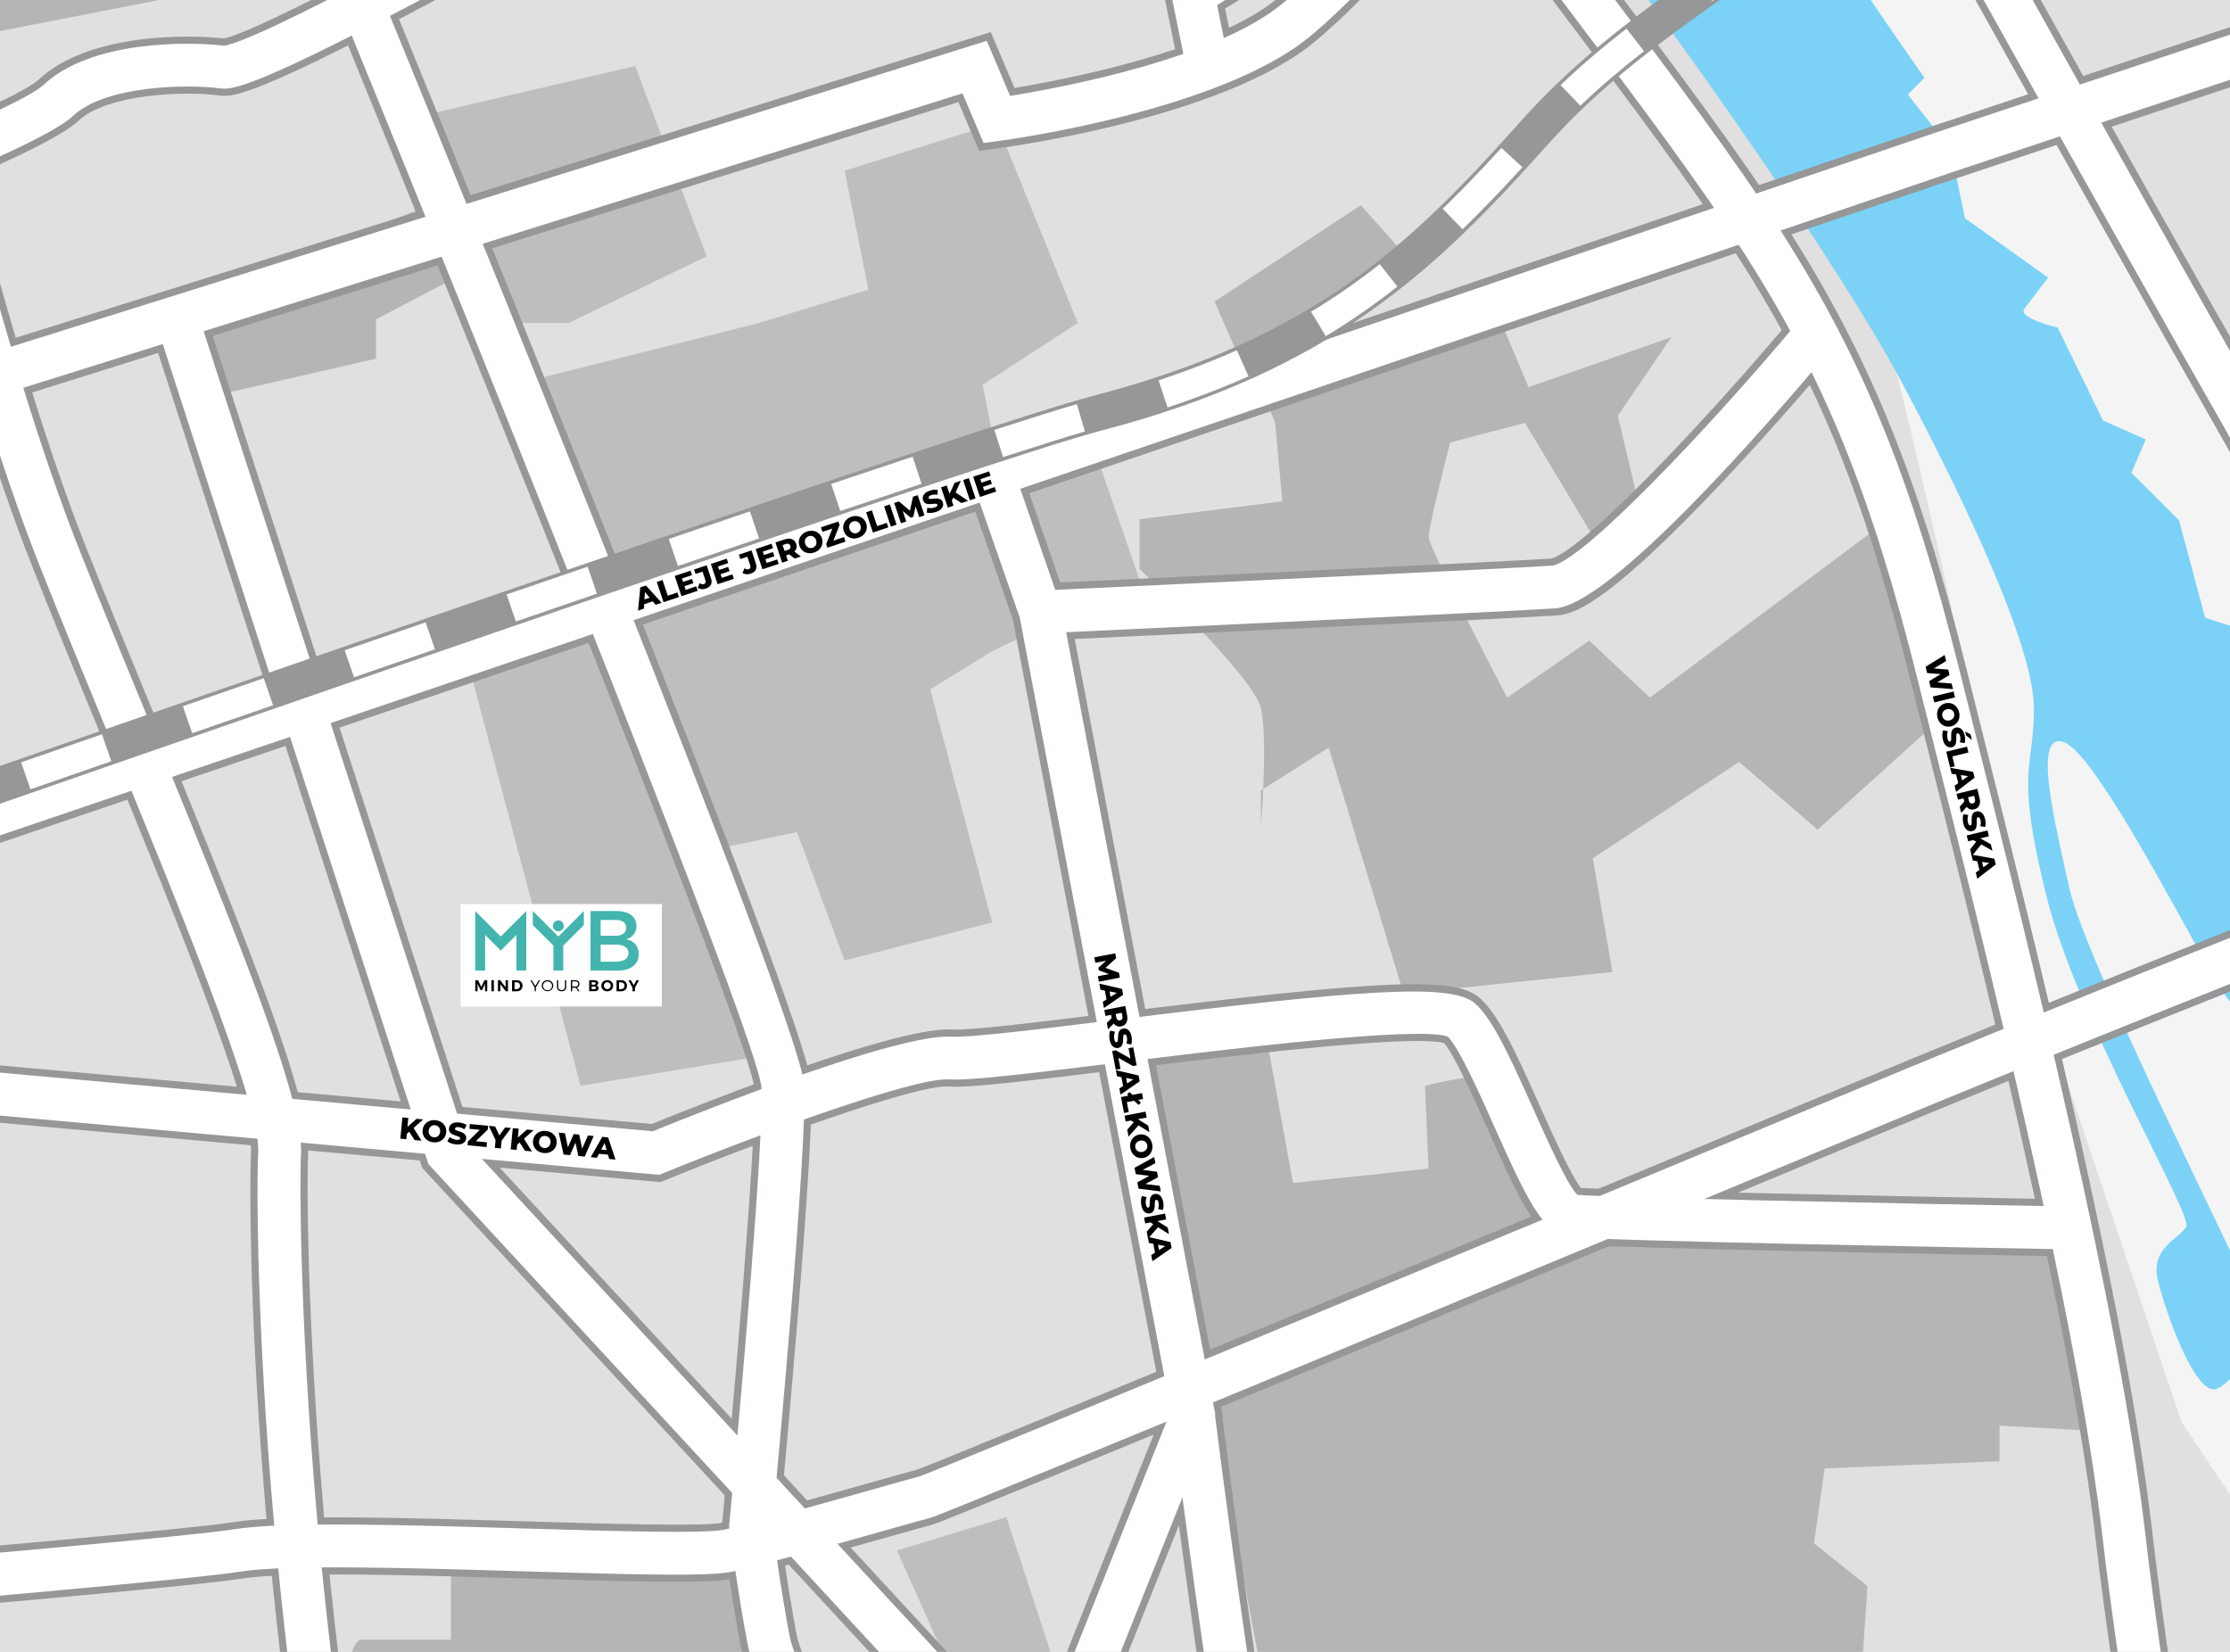 <?xml version="1.0" encoding="UTF-8"?>
<svg id="Layer_1" data-name="Layer 1" xmlns="http://www.w3.org/2000/svg" xmlns:xlink="http://www.w3.org/1999/xlink" viewBox="0 0 1080 800">
  <defs>
    <style>
      .cls-1 {
        fill: none;
      }

      .cls-2 {
        fill: #b5b5b5;
      }

      .cls-3 {
        fill: #f4f4f4;
      }

      .cls-4, .cls-5 {
        fill: #fff;
      }

      .cls-6 {
        fill: #969798;
      }

      .cls-5 {
        filter: url(#drop-shadow-1);
      }

      .cls-7 {
        fill: #43b5ae;
      }

      .cls-8 {
        fill: #7bd2f6;
      }

      .cls-9 {
        fill: #e1dfdf;
      }

      .cls-10 {
        clip-path: url(#clippath);
      }

      .cls-11 {
        fill: #bfbebe;
      }
    </style>
    <clipPath id="clippath">
      <rect class="cls-1" width="1080" height="800"/>
    </clipPath>
    <filter id="drop-shadow-1" x="221.08" y="435.84" width="99.46" height="51.6" filterUnits="userSpaceOnUse">
      <feOffset dx="2" dy="2"/>
      <feGaussianBlur result="blur" stdDeviation="0"/>
      <feFlood flood-color="#000" flood-opacity=".3"/>
      <feComposite in2="blur" operator="in"/>
      <feComposite in="SourceGraphic"/>
    </filter>
  </defs>
  <g class="cls-10">
    <rect class="cls-3" x="-2964.88" y="-2601.72" width="5772.03" height="6228.26"/>
    <path class="cls-9" d="M-2344.48,234.75l53-239.64-698.17-156.69s-6.91-430.89,0-428.58c6.91,2.3,135.95,29.95,135.95,29.95l-55.3,133.64,69.13,25.35,142.86-258.07h89.86l53,94.47,36.87,94.47,165.9,27.65-16.13-281.11,103.69,11.52-23.04-145.16,76.04-18.43-13.83-76.04,59.91-73.73-177.42-32.26,59.91-253.46,255.77,53v-41.48l-55.3-29.95,18.43-122.12,57.61-46.08,18.43,39.17-46.08,50.69-6.91,62.21,36.87,9.22,73.73-57.61,66.82,6.91,18.43-69.13-89.86-92.17,4.61-69.13h-89.86l11.52,92.17-69.13,50.69s2.3-50.69-4.61-50.69-64.52,4.61-64.52,4.61c0,0-92.17-78.34-105.99-82.95-13.83-4.61-103.69-13.83-103.69-13.83l-158.99-36.87-20.74-57.61s-108.3,13.83-117.51,23.04c-9.22,9.22-13.83,221.2-13.83,221.2l-66.82-6.91v-80.65l-82.95,4.61-11.52-71.43,43.78-41.48s9.22-59.91,0-57.61c-9.22,2.3-73.73,36.87-73.73,36.87l-80.65-117.51,50.69-59.91,108.3,13.83,34.56,46.08,129.04,25.35,6.91-59.91,99.08,18.43-11.52,64.52,334.11,46.08,85.26,13.83,6.91-55.3,152.08-2.3,99.08-133.64v-64.52l99.08-115.21-23.04-82.95,66.82-29.95,48.39-64.52h48.39l27.65-62.21,9.22-71.43-76.04-55.3s-228.12-25.35-235.03-25.35-80.65-76.04-80.65-76.04l34.56-92.17h292.63l87.56,110.6,142.86-66.82,177.42,168.21-87.56,80.65-39.17-23.04-82.95,94.47-53,29.95,4.61,80.65,55.3-48.39,50.69,27.65,99.08-80.65,292.63,527.66,103.69-23.04,122.12,154.38,283.42-152.08,92.17-64.52,165.9,165.9,108.3,218.9L-5.71-1115.51l78.34-34.56,29.95,142.86,149.77,345.63,170.51,283.42S835.32,2.03,867.58,27.37c32.26,25.35,112.91,435.49,112.91,435.49l76.04,225.81,41.48,62.21v69.13l232.72-25.35-9.22,78.34h78.34l16.13-78.34,209.68,39.17v71.43l126.73,43.78,20.74,89.86,92.17,27.65s-48.39,110.6-103.69,124.43c-55.3,13.82-299.55,76.04-299.55,76.04l-23.04-50.69s-99.08-20.74-105.99-25.35c-6.91-4.61-152.08,46.08-152.08,46.08l27.65,138.25-50.69,50.69,25.35,73.73s119.82,48.39,126.73,48.39,41.48-43.78,41.48-43.78l232.72,9.22,6.91,142.86,2.3,103.69,9.22,211.99,66.82,149.77s103.69,82.95,117.51,82.95,145.16,25.35,145.16,25.35l48.39-71.43,39.17,108.3,11.52,175.12s18.43,138.25,16.13,179.73c-2.3,41.48-22.64,101.38.2,112.91,22.84,11.52,66.62,16.13,87.36,18.43,20.74,2.3,48.39,101.38,46.08,108.3-2.3,6.91-66.82,99.08-71.43,105.99-4.61,6.91-99.08,27.65-99.08,27.65,0,0-57.61-202.77-71.43-200.47-13.83,2.3-122.12,57.61-122.12,57.61l32.26,115.21s2.3,39.17-11.52,41.48c-13.83,2.3-122.12-20.74-131.34-20.74s-119.82-16.13-119.82-16.13l-92.17-131.34-133.64,94.47,223.51,444.71,165.9,304.15-1857.19,16.13,13.83-375.59,260.37-9.22,4.61-85.26,158.99-4.61v-101.38l-87.56-6.91,6.91-140.56-69.13-18.43-2.3,115.21-161.29-57.6,13.83-64.52H-63.32s6.91,69.13,0,69.13-105.99-6.91-105.99-6.91l6.91-112.91-71.43,6.91s-25.35-129.04-32.26-126.73c-6.91,2.3-78.34,23.04-78.34,23.04l57.61,158.99-59.91,25.35,87.56,209.68-99.08,94.47s-42.31-105.16-47.55-103.69l-42.31,29.95-156.69-255.77,25.35-62.21-76.04-154.38-82.95,6.91-156.69-103.69-20.74,34.56-92.17-59.91-13.83-131.34-221.2-62.21,13.83-41.48-64.52-25.35,55.3-103.69,152.08,78.34,126.73-195.86-57.61-71.43h-92.17l-59.91,101.38-154.38-29.95,82.95-207.38,64.52,50.69,99.08,13.82,4.61-105.99-62.21-59.91-99.08,16.13-13.83,23.04-158.99-48.39,2.3-89.86-71.43-25.35,131.34-147.47-108.3-48.39-154.38,474.67,39.17,34.56-20.74,55.3h-57.61l-62.21,158.99-138.25-16.13,9.22-115.21,78.34,20.74s229.64-553.44,218.9-557.62l-129.04,66.82-110.6-43.78s23.04-122.12,25.35-129.04c2.3-6.91-80.65-36.87-80.65-36.87l-73.73,69.13-168.21-80.65-41.48,89.86,76.04,41.48,23.04-57.61,94.47,64.52-36.87,76.04,89.86,59.91-64.52,108.3s-170.51-94.47-177.42-94.47-110.6,163.6-110.6,163.6l-69.13,101.38-62.21-158.99-103.69,20.74,46.08,154.38s-216.6-2.3-237.33-2.3-78.34,163.6-78.34,163.6l-292.63,135.95v-251.16l133.64,66.82,69.13-124.43-168.21,20.74v-172.82l71.43-57.61-105.99-122.12,18.43-635.96,165.9,135.95s71.43,46.08,71.43,53-41.48,165.9-39.17,175.12c2.3,9.22,200.47,43.78,200.47,43.78l78.34,53,39.17,29.95,288.02-149.77s105.99,9.22,115.21,2.3c9.22-6.91,80.65-73.73,80.65-73.73l-2.3-46.08s-73.73,59.91-122.12,57.61c-48.39-2.3-188.94-92.17-188.94-103.69s20.74-43.78,20.74-43.78l-78.34-25.35,2.3-55.3-129.04-20.74,13.83-43.78s112.91-6.91,122.12-9.22c9.22-2.3,92.17-62.21,96.78-69.13,4.61-6.91,96.78-43.78,131.34-32.26,34.56,11.52,320.28-48.39,320.28-55.3s29.95-175.12,29.95-175.12c0,0-142.86,27.65-142.86,34.56s-13.83,73.73-13.83,73.73c0,0-154.38,71.43-177.42,57.61-23.04-13.83-73.73-13.83-92.17,0-18.43,13.83-112.91,41.48-112.91,41.48,0,0-4.61-129.04-6.91-138.25-2.3-9.22,43.78-20.74,48.39-43.78,4.61-23.04,4.61-78.34-11.52-82.95-16.13-4.61-80.65-27.65-80.65-27.65l69.13-82.95,89.86,99.08s4.61-177.42,4.61-205.07,4.61-119.82-6.91-119.82-124.43-23.04-124.43-23.04Z"/>
    <path class="cls-9" d="M2828.46,1833.87s-145.16-244.25-156.69-292.63c-11.52-48.39-80.65-168.21-82.95-188.94-2.3-20.74-145.16-235.03-145.16-235.03,0,0-262.68-327.2-306.46-382.5-43.78-55.3-366.37-147.47-426.28-149.77-59.91-2.3-331.8,0-414.76-72.58-82.95-72.58-267.29-415.91-281.11-441.25-13.83-25.35-145.16-223.51-161.29-241.94-16.13-18.43-46.08-66.82-76.04-87.56-29.95-20.74-124.43-87.56-154.38-117.51-29.95-29.95-152.08-278.81-175.12-304.15-23.04-25.35-119.82-172.81-119.82-221.2s-96.78-442.41-101.38-467.75c-4.61-25.35-73.73-269.59-99.08-306.46-25.35-36.87-117.51-126.73-138.25-131.34-20.74-4.61-188.94-41.48-223.51-66.82-34.56-25.35-435.49-200.47-456.23-218.9-20.74-18.43-267.29-274.2-276.5-278.81-9.22-4.61-223.51-303.38-223.51-303.38l1608.33-19.21,1474.69,41.48,66.82,126.73s76.04-2.3,76.04-13.83-6.91-154.38-6.91-154.38c0,0,516.14,31.5,506.92,19.21-9.22-12.29,0,151.31-9.22,151.31s-161.29,50.69-161.29,50.69l43.78,188.94,11.52,152.08,152.08,25.35h76.04l122.12-129.04,34.56,85.26-92.17,82.95,152.08,34.56s4.61,135.95,0,135.95-101.38,46.08-101.38,57.61,23.04,85.26,23.04,85.26l103.69-4.61,18.43,357.15s-214.29,48.39-214.29,59.91,36.87,76.04,53,119.82c16.13,43.78,34.56,101.38,85.26,73.73,50.69-27.65,115.21,122.12,115.21,122.12l-29.95,301.85s-57.61,133.64-53,161.29c4.61,27.65,80.65,161.29,82.95,179.73,2.3,18.43-36.87,193.55-36.87,193.55,0,0-343.33-481.58-343.33-488.49s129.04-34.56,129.04-34.56l-20.74-80.65s99.08-11.52,92.17-18.43c-6.91-6.91-53-82.95-71.43-82.95s-85.26,20.74-85.26,20.74l-23.04-43.78-55.3-6.91-112.91-493.1-55.3-6.91,27.65,122.12s-55.3,41.48-59.91,34.56c-4.61-6.91-36.87-76.04-36.87-76.04,0,0-43.78,124.43-46.08,131.34-2.3,6.91-135.95,92.17-135.95,82.95s-48.39-94.47-50.69-101.38c-2.3-6.91-117.51,57.61-117.51,57.61l-48.39,46.08,39.17,29.95,306.46,175.12,237.33,152.08s-553.01-41.48-585.27-29.95c-32.26,11.52-200.47,50.69-223.51,48.39-23.04-2.3-71.43-41.48-82.95-41.48s-57.61-39.17-64.52,0c-6.91,39.17-29.95,129.04-6.91,135.95,23.04,6.91,168.21-43.78,195.86-39.17,27.65,4.61,283.42,119.82,299.55,124.43,16.13,4.61,405.54,186.64,456.23,211.99,50.69,25.35,396.32,299.55,396.32,299.55l18.43,285.72s-179.73-43.78-237.33-9.22c-57.61,34.56-147.47,152.08-149.77,158.99-2.3,6.91,232.72,668.22,228.12,668.22s-96.78,32.26-96.78,32.26l41.48,152.08-55.3,32.26,34.56,55.3,103.69-29.95s-34.56-92.17-27.65-99.08c6.91-6.91,96.78-39.17,103.69-48.39,6.91-9.22,23.04,170.51,23.04,170.51l-23.04,525.36Z"/>
    <polygon class="cls-11" points="208.58 55.02 307.66 31.98 342.22 124.15 275.4 156.41 237.38 156.41 208.58 55.02"/>
    <polygon class="cls-11" points="409.05 82.67 482.78 59.63 521.95 156.41 475.87 186.36 482.78 220.93 531.17 220.93 551.91 280.84 480.48 315.4 450.52 333.83 480.48 446.74 409.05 465.17 386 402.96 342.22 412.18 362.96 512.41 281.16 525.85 227.01 322.31 275.4 292.74 248.65 186.36 367.57 156.41 420.57 140.28 409.05 82.67"/>
    <polygon class="cls-11" points="434.39 750.89 487.39 734.76 531.17 868.41 510.43 921.4 563.43 1110.35 498.91 1110.35 452.83 922.56 422.87 898.36 493.15 882.23 434.39 750.89"/>
    <path class="cls-2" d="M11.86,1108.62l-52.71-15.55-193.55-69.13,10.37-62.21,44.93-8.64,157.26-38.02,8.64,10.37,150.35-32.84v-43.2l27.65-8.64s1.73-46.66,10.37-46.66h43.2v-46.66h143.44l27.65,67.4v22.47l-60.49,6.91,34.56,39.75-44.93,22.47-46.66-38.02-108.87,27.65,32.84,79.49s-184.91,58.76-191.82,67.4c-6.91,8.64,7.78,65.67,7.78,65.67Z"/>
    <polygon class="cls-2" points="-42.58 -4.31 90.49 -37.14 99.13 -4.31 -42.58 23.34 -42.58 -4.31"/>
    <polygon class="cls-2" points="588.2 146.04 659.05 99.38 679.79 122.71 600.29 173.69 588.2 146.04"/>
    <path class="cls-2" d="M610.66,187.52l115.79-32.83,13.83,32.83,69.13-24.19-25.92,38.02,8.64,36.29-12.1,36.29-41.48-69.13-36.29,9.5s-10.37,40.61-10.37,45.8,38.02,77.77,38.02,77.77l39.75-27.65,29.38,27.65,122.7-91.59,29.38,91.59-70.85,63.94-38.02-32.84-70.85,46.66,9.5,55.11-101.1,10.56-36.29-119.24-32.84,20.74v17.28s3.46-41.48,0-57.03c-3.46-15.55-58.76-67.4-58.76-67.4v-24.19l69.13-8.64-3.46-38.02-6.91-17.28Z"/>
    <polygon class="cls-2" points="90.49 154.68 99.13 192.7 182.08 173.69 182.08 154.68 216.64 136.54 208 99.38 90.49 146.04 90.49 154.68"/>
    <path class="cls-2" d="M612.39,496.86h-60.49l30.24,158.99,30.24,162.45-60.49,12.1,10.37,39.75h50.12l13.83,93.32h117.51l7.78,36.29h-31.97l5.18,108.87h62.21l31.11-95.05,53.57,1.73,24.19-120.97,8.64-126.16-25.92-20.74,5.18-36.29,84.68-3.46v-17.28l62.21,3.46-24.19-96.78-191.83-22.47-50.12,10.37s-22.47-47.42-25.92-59.14c-3.46-11.72-48.39,0-48.39,0l1.73,40.13-65.67,6.91-13.83-76.04Z"/>
    <path class="cls-8" d="M-1311.04-2627.07s92.17,76.04,95.62,77.19c3.46,1.15,67.97,51.84,70.28,58.76,2.3,6.91,28.8,38.02,43.78,36.87,14.98-1.15-14.98-44.93-32.26-58.76-17.28-13.83-132.49-125.58-132.49-125.58h137.1s29.95,17.28,43.78,36.87c13.83,19.59,74.89,112.91,87.56,130.19,12.67,17.28,82.95,94.47,82.95,94.47,0,0,25.35,36.87,34.56,43.78,9.22,6.91,97.93,38.02,103.69,39.17,5.76,1.15,76.04,39.17,82.95,49.54,6.91,10.37,10.37,26.5,10.37,29.95s-31.11-16.13-31.11-16.13c0,0-34.56-32.26-43.78-38.02-9.22-5.76-32.26-1.15-32.26-1.15l-82.95-31.11s18.43,25.35,24.19,38.02c5.76,12.67,107.15,73.73,111.75,74.89,4.61,1.15,47.24,17.28,59.91,32.26,12.67,14.98,84.1,41.48,96.78,47.24,12.67,5.76,23.04,25.35,23.04,25.35,0,0,53,23.04,58.76,26.5,5.76,3.46,55.3,14.98,65.67,12.67,10.37-2.3,162.45-92.17,162.45-92.17l18.43,43.78-77.19,27.65-18.43-10.37-72.58,51.84,218.9-78.34,14.98-20.74,12.67,9.22,47.24-32.26s20.74-9.22,33.41-13.83c12.67-4.61,24.19-41.48,40.32-80.65,16.13-39.17-10.37-311.07-14.98-343.33-4.61-32.26,89.86-55.3,89.86-55.3l23.04,13.83s-28.8,6.91-57.61,23.04c-28.8,16.13-8.06,188.94-8.06,188.94,0,0,84.1,72.58,81.8,79.49-2.3,6.91-13.83,17.28-13.83,17.28l-63.37-43.78,10.37,91.02s8.07-13.83,13.83-13.83,50.69,34.56,54.15,39.17c3.46,4.61,12.67,0,12.67,0l11.52,12.67-39.17,21.89-56.45-14.98-14.98,34.56,122.12,39.17-9.22,20.74-152.08-29.95-35.72,18.43,2.3,39.17-102.54,56.45-4.61-17.28,12.67-16.13-9.22-8.06-93.32,26.5,6.91,6.91,51.84-13.83,12.67,24.19-42.63,13.83-43.78-19.59-79.5,28.8s19.59,11.52,36.87,20.74c17.28,9.22,139.4,79.49,187.79,104.84,48.39,25.35,152.08,156.69,180.88,195.86,28.8,39.17,95.62,153.23,108.3,194.71,12.67,41.48,33.41,231.57,33.41,231.57h28.8l18.43,50.69,31.11,131.34,58.76,182.03-18.43,13.83,56.45,78.34-21.89,14.98,35.71,48.39,16.13,41.48,18.43,81.8,23.04,18.43,12.67-13.83,16.13,16.13-16.13,19.59,63.37,62.21,12.67,18.43,57.61,80.65,41.48,59.91,35.72,38.02,24.19,4.61,105.99-25.35,150.93,21.89-8.06,25.35-101.39-23.04-9.22,19.59,175.12,38.02-10.37,20.74-152.08-41.48,49.54,51.84,76.04,17.28-4.61,8.06s-69.13-4.61-72.58-4.61-85.26-95.62-85.26-95.62h-19.59s-9.22-16.13-24.19-16.13-56.45,17.28-56.45,17.28l13.83,21.89-11.52,20.74,27.65,19.59,19.59,31.11,20.74-20.74,14.98,10.37-20.74,27.65,44.93,31.11s1.15,23.04,2.3,35.72c1.15,12.67,9.22-12.67,19.59-6.91,10.37,5.76,26.5,11.52,26.5,11.52l-5.76,17.28,29.96,28.8,2.3-8.06-20.74-25.35,39.17,29.95-16.13,20.74,32.26,34.56,6.91-23.04,9.22,17.28s-6.91,19.59-4.61,24.19c2.3,4.61,34.56,50.69,34.56,50.69l-8.06,8.06,20.74,26.5,6.91,33.41,40.32,28.8s-8.06,10.37-11.52,14.98c-3.46,4.61,16.13,9.22,16.13,9.22l21.89,44.93,20.74,9.22-6.91,16.13,23.04,23.04,12.67,47.24,21.89,6.91-6.91,18.43,28.8,53,18.43,5.76-6.91,8.06,9.22,11.52,31.11,53,19.59,9.22-3.46,20.74,47.24,39.94,10.37,18.81s32.26,0,32.26,5.76,26.5,29.95,58.76,40.32c32.26,10.37,29.95,14.98,42.63,16.13,12.67,1.15,14.98,18.43,43.78,26.5,28.8,8.06,78.34,14.98,104.84,9.22,26.5-5.76,67.97,20.74,72.58,20.74s23.04,0,47.24-1.15c24.19-1.15,131.34,6.91,190.1,16.13,58.76,9.22,162.45,67.97,198.16,86.41,35.71,18.43,123.27,94.47,123.27,94.47l17.28-5.76,55.3,28.8-14.98,11.52-2.3-8.06-42.63-17.28,51.84,70.28h51.84l18.43,26.5-17.28,12.67s-5.76-12.67-6.91-16.13c-1.15-3.46-28.8-5.76-28.8-5.76,0,0,19.59,31.11,29.95,40.32,10.37,9.22,47.24,112.91,47.24,112.91l25.35,109.45,17.28,16.13s18.43,100.23,16.13,142.86c-2.3,42.63-14.98,130.19-16.13,134.8-1.15,4.61,6.91,51.84,8.06,59.91,1.15,8.06,17.28,79.5,18.43,96.78,1.15,17.28,29.95,49.54,29.95,49.54v8.06l29.96,62.21,35.71,65.67s11.52,5.76,18.43,9.22c6.91,3.46,38.02,29.95,38.02,29.95l-6.91,11.52s33.41,29.95,41.48,40.32c8.06,10.37,27.65,21.89,41.48,29.95,13.83,8.06,0,10.37,44.93,56.45,44.93,46.08,187.79,125.58,187.79,125.58l-5.76,146.32-9.22-9.22s-10.37-33.41-10.37-39.17-18.43-47.24-18.43-51.84-172.82-107.15-247.7-170.51c-74.89-63.37-140.56-152.08-182.03-226.96-41.48-74.89-73.73-201.62-88.71-285.72-14.98-84.1-44.93-319.13-48.39-356-3.46-36.87-53-125.58-53-125.58v-28.8s-35.72-53-41.48-58.76c-5.76-5.76-19.59-8.06-31.11-13.83-11.52-5.76,41.48,85.26,41.48,85.26l-5.76,6.91-18.43-18.43h-17.28s-31.11-44.93-36.87-56.45c-5.76-11.52,19.59-51.84,19.59-51.84,0,0-59.91-46.08-77.19-57.61-17.28-11.52-69.13-47.24-76.04-47.24h-18.43s-3.46-11.52-8.07-18.43c-4.61-6.91-28.8-4.61-74.89-24.19-46.08-19.59-156.69-13.83-176.27-14.16-19.59-.34-17.28-8.88-24.19-12.34-6.91-3.46-19.59,6.91-41.48,11.52-21.89,4.61-122.12-11.52-162.45-17.28-40.32-5.76-165.9-65.67-200.47-89.86-34.56-24.19-133.64-122.12-155.53-161.29-21.89-39.17-58.76-109.45-72.58-112.91-13.83-3.46-4.61,35.71,3.46,71.43,8.06,35.71,82.95,183.18,88.71,199.31,5.76,16.13-6.91,38.02-17.28,42.63-10.37,4.61-25.35-38.02-28.8-53-3.46-14.98,10.37-19.59,13.83-25.35,3.46-5.76-53-100.23-67.97-161.29-14.98-61.06-5.76-59.91-5.76-89.86s-33.41-100.23-63.37-156.69c-29.95-56.45-114.06-178.58-180.88-261.53-66.82-82.95-160.14-153.23-236.18-231.57-76.04-78.34-129.04-187.79-129.04-187.79,0,0-178.58-335.26-195.86-364.06-17.28-28.8-62.21-177.42-62.21-191.25s-16.13-84.1-14.98-94.47c1.15-10.37-4.61-25.35-10.37-33.41-5.76-8.06-8.06-61.06-6.91-85.26,1.15-24.19-25.35-126.73-42.63-170.51-17.28-43.78-117.51-256.92-130.19-281.11-12.67-24.19-63.37-63.37-77.19-76.04-13.83-12.67-141.71-35.71-167.06-51.84-25.35-16.13-67.97-23.04-74.89-26.5-6.91-3.46-61.06-63.37-70.28-78.34-9.22-14.98-32.26-26.5-63.37-41.48-31.11-14.98-88.71-18.43-94.47-25.35-5.76-6.91-139.4-92.17-165.9-103.69-26.5-11.52-130.19-120.97-134.8-120.97s-70.28-40.32-73.67-54.15c-3.39-13.83-1.22-48.39-.07-54.15,1.15-5.76-12.67-3.46-20.74-12.67-8.06-9.22-41.48-76.04-46.08-77.19-4.61-1.15-36.87,16.13-40.32,16.13s2.3-11.52,0-14.98-11.52-11.52-23.04-25.35c-11.52-13.83-100.23-86.41-99.08-80.65s25.35,87.56,25.35,87.56c0,0-17.28-17.28-13.82-23.04,3.46-5.76-33.41-74.89-34.56-78.34-1.15-3.46-42.63-41.48-51.84-46.08-9.22-4.61-18.43,9.22-16.13,23.04,2.3,13.82,42.63,46.08,48.39,58.76,5.76,12.67,54.15,65.67,54.15,65.67v13.83s-61.06-72.58-67.97-80.65c-6.91-8.06-47.24-50.69-47.24-50.69,0,0,6.91-18.43,0-29.95-6.91-11.52-34.56-23.04-34.56-23.04l65.67-2.3ZM-444.66-1935.81s34.56,51.84,41.48,54.15c6.91,2.3,55.3,19.59,55.3,11.52s-1.15-32.43-8.06-31.77c-6.91.66-88.71-33.9-88.71-33.9ZM214.34-1059.06c-3.46,0-2.3,34.56,11.52,74.89,13.83,40.32,34.56,76.04,46.08,76.04s8.06-42.63-10.37-66.82c-18.43-24.19-36.87-77.19-36.87-77.19l-10.37-6.91ZM465.5-509.51s9.22,39.17,19.59,50.69c10.37,11.52,27.65,4.61,29.95,10.37,2.3,5.76-12.67-38.02-24.77-46.08-12.1-8.06-24.77-14.98-24.77-14.98ZM539.23-413.88l-13.82,12.67,31.11,27.65,9.22,4.61-26.5-44.93Z"/>
    <path class="cls-6" d="M-3014.52,910.36l-28.62-19.38c2.99-4.42,300.18-443.58,384.15-588.83,78.2-135.27,294.66-475.16,366.26-513.51,39.27-21.04,250.76-63.9,523.15-117.74,131.68-26.03,245.4-48.51,282.23-58.79l4.62-1.29c95.87-26.73,178.66-49.82,275.08-159.39,68.09-77.38,185.63-258.91,271.45-391.46,40.69-62.84,72.82-112.47,89.34-135,42.58-58.07,209.56-268.65,570.37-540.46,327.25-246.53,734.88-485.27,1038.5-608.22,71.21-28.84,144.7-59.4,215.78-88.96,214.13-89.06,399.06-165.97,468.25-174.84,83.83-10.75,508.59-2.03,584-.38l91.82-177.08,30.68,15.91-101.74,196.21-10.77-.25c-5.01-.11-502.03-11.36-589.59-.13-64.59,8.28-256.35,88.03-459.37,172.47-71.15,29.59-144.72,60.19-216.08,89.09-296.43,120.04-710.63,362.69-1030.68,603.79-357.04,268.97-521.42,476.19-563.3,533.3-15.93,21.72-47.82,70.98-88.21,133.35-86.41,133.45-204.74,316.22-274.52,395.51-103.2,117.27-194.78,142.81-291.74,169.84l-4.61,1.29c-38.11,10.63-152.44,33.24-284.82,59.4-200.75,39.68-475.69,94.03-513.53,114.3-56.97,30.52-260.71,341.29-352.66,500.34-84.58,146.31-382.46,586.48-385.45,590.92Z"/>
    <path class="cls-6" d="M410.2,3744.25l-14.07-1215.29,21.22,4.63c1.44.31,144.89,30.94,259.11.2,123.55-33.26,216.74-78.13,270.03-188.96,30.95-64.39,49.43-234.96,67.3-399.93,14.64-135.08,28.46-262.67,49.1-339.05,40.49-149.8,138.01-265.91,274.61-326.95,52.17-23.31,125.92-37.82,197.25-51.85,80.25-15.79,163.24-32.12,213.84-60.36,71.08-39.67,112.3-107.2,148.66-166.77,11.88-19.46,23.1-37.84,34.64-54,24.61-34.45,192.02-221.49,352.33-390.67,217.7-229.75,348.93-351.73,390.07-362.55,69.01-18.16,147.54-7.7,185.29-2.68,8.19,1.09,17.57,2.3,19.89,2.26-.57.02-1.03.11-1.4.19l6.78,33.89c-5.43,1.08-11.49.37-29.83-2.07-38.28-5.1-109.52-14.59-171.93,1.84-12.31,3.24-75.64,38.26-373.77,352.9-171.72,181.23-327.85,356.96-349.3,386.99-10.81,15.14-21.72,33-33.26,51.92-36.67,60.08-82.31,134.85-161.32,178.94-55.39,30.91-141.11,47.78-224.01,64.09-69.44,13.66-141.23,27.79-189.82,49.5-89.8,40.12-207,125.51-255.35,304.41-19.94,73.77-34.26,205.94-48.1,333.75-18.19,167.86-36.99,341.44-70.52,411.18-62.46,129.92-177.35,176.44-292.2,207.36-96.58,26.01-208.3,11.96-254.25,4.19l13.58,1172.5-34.56.4Z"/>
    <path class="cls-6" d="M-615.15,62.34c-75.43,0-289.52-35.17-316.01-39.58l-631.92-96c-25.2,4.82-245.57,46.99-307.1,58.33-66.15,12.2-512.83-27.21-570.56-39.84-29.11-6.37-179.93-52.51-325.78-97.13-118.07-36.12-251.9-77.06-263.64-78.91.59.09,1.05.09,1.35.08v-27.65c7.36,0,50.32,12.72,270.38,80.04,138.56,42.39,295.6,90.43,323.6,96.55,55.08,12.05,497.86,51.03,559.65,39.66,64.87-11.95,306.81-58.27,309.24-58.74l2.33-.45L-926.82-4.55c113.06,18.78,292.77,44.5,325.26,38.49,20.41-3.78,60.49-14.72,99.25-25.29,60.86-16.61,98.84-26.78,112.37-26.78,11.97,0,76.02-26.13,128.65-50.41l404.06-215.04,265.29-55.13,497.11-347.46c91.22-65.43,333.7-242.37,358.21-273.69,24.81-31.7,421.5-824.89,572.26-1127.85l192.39-388.81,24.78,12.26-192.4,388.83c-22.2,44.6-543.64,1092.21-575.25,1132.6-31.42,40.15-330.06,254.87-364.02,279.22l-501.9,350.81-266.98,55.48L-249.35-43.6c-27,12.46-116.93,53.12-140.59,53.12-10.51,0-62.96,14.31-105.1,25.81-39.31,10.72-79.95,21.82-101.49,25.81-4.48.83-10.81,1.21-18.62,1.21Z"/>
    <path class="cls-6" d="M-251.36,2543.82l-193.3-78.39,1.24-10.48c.12-1.02,12.08-101.9,13.76-127.17.71-10.67-6.82-73.24-13.46-128.44-10.97-91.17-18.04-152.2-16.47-169.16,3.2-34.55,197.66-962.37,199.57-971.15,8.24-37.91,32.58-209.41,34.27-241.46.41-7.68,1.69-26.9,3.48-53.51,5.32-79.23,16.38-244.08,13.89-263.74-2.4-12.86-47.55-101.22-83.84-172.21-55.93-109.43-92.93-182.71-97.41-203.33-2.95-13.56-12.91-49.86-24.44-91.89-22.56-82.24-50.64-184.58-55.26-220.35l-1.24-9.51c-6.29-47.93-10.08-76.85,12.52-119.68,16.74-31.72,62.36-192.87,84.13-273.65l2.09-7.75,7.77-2.03c18.68-4.88,38.38-12.11,42.17-15.48,12.07-12.07,136.39-68.11,201.66-93.75,61.35-24.1,106.62-21.66,139.67-19.89,7.51.4,14.61.79,20.92.79,18.17-.74,138.66-53.58,358.05-157.05,24.08-11.36,39.99-18.86,45.9-21.49,9.53-4.23,38.77-18.4,75.8-36.33,81.1-39.28,203.66-98.65,244.59-114.3,29.1-11.13,40.95-22.08,51.41-31.74,9.88-9.13,19.2-17.75,37.67-20.82,25.92-4.32,65.42-33.92,77.49-65.6,13.02-34.16,19.83-135.56,19.83-164.44,0-25.16,17.52-70.57,55.13-142.9,14.69-28.25,35.23-138.35,48.82-211.2,6.39-34.27,11.92-63.86,15.68-79.45,10.76-44.57,27.99-71,44.66-96.56,2.99-4.58,5.97-9.15,8.91-13.84,10.7-17.02,37.14-74.04,65.14-134.41,20.51-44.22,41.71-89.95,60.31-127.87,44.09-89.88,111.15-333.68,117.92-391.27,7.51-63.81,76.67-117.68,79.61-119.94l16.87,21.91c-.63.48-62.88,49.09-69.02,101.27-7.12,60.56-74.46,306.25-120.56,400.22-18.47,37.65-39.61,83.23-60.05,127.32-29.6,63.84-55.17,118.98-66.81,137.49-3.02,4.81-6.09,9.52-9.16,14.22-16.1,24.69-31.31,48.01-40.95,87.94-3.59,14.88-9.05,44.15-15.37,78.03-15.54,83.31-34.88,187-51.47,218.89-42.99,82.67-52.01,116.4-52.01,130.15,0,28.31-6.51,134.56-21.64,174.28-16.2,42.52-64.15,77.26-98.79,83.03-10.31,1.72-14.97,6.03-23.44,13.86-11.07,10.23-26.23,24.24-60.3,37.27-39.83,15.23-161.74,74.28-242.41,113.35-37.26,18.04-66.68,32.3-76.62,36.71-5.63,2.5-22.29,10.36-45.34,21.23-243.66,114.91-347.36,159.69-369.84,159.69-7.05,0-14.51-.4-22.4-.83-32.21-1.73-72.32-3.89-128.08,18.02-74.43,29.24-181.56,79.41-192.59,87.93-8.75,8.39-31.7,15.95-46.59,20.19-11.31,41.59-63.97,233.18-84.3,271.7-18.5,35.05-15.7,56.4-9.56,103.18l1.25,9.57c4.37,33.84,33.34,139.45,54.5,216.57,12.12,44.16,21.69,79.04,24.79,93.33,4.06,18.65,54.49,117.33,95.01,196.62,58.87,115.17,84.85,167.13,86.65,181.32,2.61,20.58-5.36,144.21-13.73,269.06-1.71,25.5-3.06,45.63-3.46,53.11-1.78,33.75-26.21,206.1-34.86,245.88-13.06,60.08-196.45,939.68-199.06,967.83-1.42,15.3,8.46,97.36,16.39,163.3,8.98,74.61,14.43,120.98,13.59,133.58-1.42,21.29-9.51,91.27-12.66,118.11l173.75,70.47-10.39,25.63Z"/>
    <path class="cls-6" d="M-2265.71,3680.38l-12.36-24.73c-1.2.6-1.94,1.2-2.03,1.28,15.19-12.66,274.71-289.07,384.87-416.18,110.34-127.32,490.87-736.95,494.7-743.09l518.26-798.13L-218.11,453.11,938.02,60.37l968.75-322.34,2.77.21c3.79.29,93.48,7.17,145.96,21.16,54.91,14.64,427.17,151.93,510.8,194.6,85.12,43.42,339.21,257.07,349.98,266.15l-17.81,21.15c-2.62-2.2-262.43-220.67-344.74-262.67-82.72-42.2-451.03-178.02-505.36-192.51-45.09-12.03-122.66-18.82-138.18-20.09L946.83,86.58-198.85,475.77l-659.59,1237.82-.32.5-518.45,798.41c-15.55,24.94-385.37,617.41-497.13,746.36-93.61,108.01-378.91,415.29-391.37,421.52Z"/>
    <path class="cls-6" d="M-235.61,1003.68l-244.61-23.03-391.98-196.09,270.17-148.2,229.38,143.58c47.37-3.85,445.29-36.33,485.16-42.7,24.71-3.95,84.6-2.16,142.51-.43,38.53,1.15,86.5,2.59,95.05.61,15.3-3.53,52.44-14,74.62-20.25,10.89-3.07,17.04-4.8,19.63-5.47,16.62-6.03,352.07-145.16,480.75-198.61,8.24-3.4,201.62-82.99,258.47-101.75,55.22-18.22,207.94-82.89,323.59-134.49,98.32-43.87,140.76-90.29,181.79-135.18,4.73-5.17,9.43-10.31,14.19-15.42,50.06-53.77,178.59-74.03,219.45-68.21,6.94.99,32.82,5.82,75.71,13.82,173.13,32.3,633,118.12,708.38,107.15,82.63-12.02,157.51-165.07,161.21-182.63-.31,1.47-.27,5.17,2.09,8.7l23.01-15.34c4.56,6.84,2.71,13.88-5.17,31.55-26.26,58.92-97.07,173.43-177.16,185.08-70.88,10.29-420.62-51.95-717.44-107.33-39.59-7.39-68.19-12.72-74.55-13.63-31.71-4.53-151.61,12.75-195.3,59.68-4.7,5.05-9.35,10.13-14.02,15.24-42.95,46.98-87.36,95.56-190.93,141.77-116.28,51.88-270.11,116.99-326.2,135.5-55.91,18.44-254.56,100.22-256.56,101.04-177.81,73.85-477.18,198.03-484.07,199.75-1.9.48-10.01,2.76-19.39,5.4-23.88,6.73-59.96,16.9-75.9,20.58-11.48,2.65-44.57,1.8-102.09.08-53.99-1.61-115.19-3.45-137.32.09-43.24,6.92-473.56,41.85-491.86,43.34l-4.57.37-223.4-139.84-209.7,115.03,340.18,170.18,239.46,22.54-2.59,27.53Z"/>
    <path class="cls-6" d="M2225.36,3711.81c-.45-1.46-45.17-147.36-80.82-235.62-34.11-84.46-119.73-331.51-127.08-397.67-6.59-59.25-64.36-223.34-120.4-305.98-41.25-60.84-39.2-126-37.21-189.01.9-28.73,1.84-58.44-1.38-87.4-8.12-73.08-197.53-308.81-269.82-393.48l-.7-.89c-17.19-23.83-421.18-584.41-446.82-646.47-26.68-64.58-112.74-592.09-125.99-708.01-12.52-109.57-56.43-284.48-82.66-388.98-2.47-9.85-4.78-19.04-6.88-27.45-22.35-89.59-44.83-145.16-82.93-205.03-22.4-35.2-53.98-77.08-84.53-117.59-18.2-24.14-37.02-49.1-53.31-71.9-21.42-29.98-72.99-79.97-122.86-128.31-49.56-48.04-96.37-93.41-117.29-122.17-133.83-184.02-203.89-290.95-239.08-348.25-44.81-72.95-84.05-181.1-112.7-260.07-15.84-43.66-33.8-93.15-40.83-100.3-22.44-22.45-121.53-148.98-128.73-158.17-4.88-5.48-69.55-78.12-90.75-99.32-15.76-15.76-26.9-41.5-36.72-64.2-5.42-12.52-10.54-24.35-15.12-31.22-3.65-5.47-6.9-11.17-10.04-16.67-9.17-16.07-17.09-29.94-32.69-37.22-19.17-8.94-27.34-25.13-35.24-40.79-5.51-10.92-11.21-22.21-21.13-33.45l-1.62-1.84c-24.28-27.53-45.25-51.3-71.04-61.92-16.21-6.67-45.47-45.22-86.96-114.56-28.23-47.18-61.07-108.08-66.31-128.01-10.09-38.35,17.35-80.72,18.52-82.51l23.11,15.19-11.55-7.59,11.57,7.57c-6.1,9.35-20.66,38.42-14.9,60.3,9.4,35.7,114.76,213.36,137.13,224.06,31.67,13.04,55.72,40.31,81.18,69.17l1.62,1.83c12.27,13.91,19.07,27.39,25.08,39.29,7.72,15.31,12.22,23.51,22.24,28.19,23.57,11,34.96,30.96,45.01,48.58,3.05,5.33,5.92,10.37,9.03,15.04,5.97,8.95,11.56,21.88,17.49,35.58,8.85,20.44,18.87,43.61,30.9,55.64,22.49,22.49,89.32,97.64,92.15,100.82l.56.67c1.05,1.34,105.15,134.38,126.77,156,10.84,10.83,22.99,43.49,47.27,110.42,28.24,77.85,66.93,184.48,110.27,255.03,34.94,56.88,104.57,163.16,237.89,346.46,19.51,26.83,67.63,73.47,114.17,118.58,50.76,49.2,103.24,100.07,126.11,132.1,16.08,22.51,34.79,47.32,52.89,71.32,30.87,40.93,62.79,83.26,85.78,119.39,39.86,62.64,63.28,120.42,86.43,213.18,2.1,8.4,4.4,17.58,6.87,27.41,26.4,105.17,70.59,281.19,83.32,392.58,14.75,129.08,100.2,642.79,124.08,700.59,19.52,47.25,298.35,439.29,443.36,640.4,15.27,17.9,265.29,312.42,275.9,407.95,3.44,30.91,2.47,61.62,1.53,91.32-1.93,61.3-3.76,119.2,32.46,172.62,59.16,87.25,117.96,255.11,125,318.45,6.61,59.47,88.05,298.29,125.23,390.37,36.1,89.39,81.17,236.42,81.63,237.89l-26.44,8.09Z"/>
    <path class="cls-6" d="M1393.44,3714.31c-86.17-160.1-265.58-475.07-327.86-521.17-76.46-56.6-396.01-371.7-432.78-447.09-37.06-75.97-44.34-457.17-41.09-492.93,1.64-18.07,10.03-46.32,18.91-76.23,7.01-23.63,17.5-58.97,16.86-68.61l-1.46-2.32c-11.22-17.77-37.49-59.4-42.76-87.52-3.6-19.23-10.18-41.47-21.99-52.63-25.02,114.92-60.42,254.78-66.74,279.64l-71.62,327.51-16.77-10.89c-51.49-33.45-309.24-203.2-327.1-260.36-17.68-56.59-21.23-344.29-21.37-356.51l-.16-13.88,13.88-.11c17.18-.13,398.31-3.05,469.15-.46,12.14-57.56,19.78-101.2,18.38-113.8-1.35-12.19-4.01-56.21-7.68-117.14-10.48-173.9-29.98-497.6-48.89-563.18-9.44-32.71-16.64-64.87-23-93.24-10.55-47.1-19.65-87.76-32.58-101.62-23.83-25.53-82.02-112.38-88.16-145.14-5.2-27.75-8.63-54.99-8.77-56.13l-.19-1.51.14-1.51c4.78-50.39,16.88-186.51,15.51-210.86-2.85-24.76-126.66-333.63-204.28-523.11-4.17-7.23-31.91-55.7-38.8-78.08-6.45-20.96-70.05-120.93-82.99-130.46-7.54-4.46-14.3-8.47-59.81-240.54-20.82-106.18-40.24-212.69-42.32-224.09-3.65-10.75-38.91-113.28-69.96-152.09-35.14-43.93-138.97-259.62-143.37-268.78-61.1-123.12-162.12-323.84-172.76-337.65-3.91-4.66-6.19-5.16-6.22-5.16.62.11,1.5-.32,2.6-1.25l-17.93-21.05c1.69-1.44,7.95-6.06,17.67-5.24,8.94.75,17.4,5.81,25.14,15.05,14.03,16.73,149.35,288.81,176.34,343.18,1.14,2.37,106.93,222.16,140.12,263.65,35.69,44.61,73.32,156.77,74.9,161.52l.49,1.9C-6.8-515.27,43.5-254.61,56.64-226.38c22.79,19.45,85.04,121.08,92,143.69,5.29,17.18,28.33,58.64,36.76,73.16l.84,1.7c34.2,83.47,204.89,501.45,206.66,532.9,1.7,30.23-13.66,194.52-15.45,213.49.79,6.05,3.95,29.68,8.32,52.99,4.29,22.88,56.2,104.58,81.2,131.37,18.06,19.35,26.99,59.24,39.36,114.44,6.27,27.99,13.37,59.72,22.58,91.63,19.77,68.52,38.65,381.93,49.93,569.18,3.51,58.24,6.28,104.25,7.56,115.75,1.75,15.76-6.57,63.81-18.86,122.56,20.9,10.58,35.3,36.34,42.9,76.88,4.3,22.93,29.49,62.84,38.97,77.86l2.37,3.76c7.48,11.97,2.24,32.93-14.64,89.79-8.1,27.3-16.48,55.52-17.88,70.86-3.36,36.92,5.52,410.87,38.4,478.3,32.89,67.43,344.14,377.6,424.38,436.99,82.76,61.25,325.46,511.16,335.75,530.29l-24.35,13.1ZM85.49,1958.77c1.36,90.88,6.95,293.2,19.92,334.7,10.97,35.1,182.54,157.8,299.02,234.46l63.22-289.05c21.31-83.74,47.96-193.57,66.98-280.69-63.28-1.78-327.99-.32-449.14.58Z"/>
    <path class="cls-6" d="M490.18,2152.05c-10.13-82.61-23.75-174.65-29.35-188.48-3.38-4.78-9.59-21.05-40.7-120.33-20.91-66.73-48.83-157.81-80.76-263.38-65.11-215.31-129.58-433.87-156.79-531.48-59.39-213.09-62.81-455.04-60.97-490.69,1.14-22.16-41.58-125.95-72.78-201.74-12.08-29.35-23.49-57.07-33.41-82.14C-21.74,179.86-56.62,30.78-69.9-28.96c-6.16-23.88-164.78-312.64-269.89-500.88l24.14-13.48C-271.34-463.95-49.91-66.44-42.91-34.96-29.78,24.14,4.7,171.53,41.13,263.65c9.84,24.89,21.22,52.53,33.26,81.79,46.09,111.95,76.19,187.3,74.83,213.69-1.52,29.49,1.74,272.81,60,481.84,62.8,225.35,257.16,867.81,274.09,906.3,4.07,5.12,9.19,19.64,21.72,106.9,6.78,47.25,12.54,94.05,12.6,94.52l-27.45,3.37Z"/>
    <path class="cls-6" d="M85.31,1945.05h-27.65v-425.68c-2.15-12.56-21.23-124.03-39.15-235.08-11.13-68.95-19.64-124.26-25.3-164.42-11.6-82.19-9.68-84.16-3.98-90.01,4.03-4.14,7.83-8.05,229.61-70.98,99.65-28.28,199.62-55.98,215.17-60.29l58.68-38.39,70.81-177.42-72.98-382.81-22.68-65.18,26.11-9.09,23.54,68.09,74.68,391.74-77.04,193.02-69.6,45.53-2.08.57c-155.72,43.05-388.27,108.68-431.03,124.07,2.61,47.14,44.95,305.67,72.68,467.11l.2,1.16v428.03Z"/>
    <path class="cls-6" d="M997.52,608.45c-37.45-.67-224.96-4.12-238.38-5.96-14.11-1.93-22.06-18.47-38.68-55.7-6.41-14.35-15.89-35.57-21.12-41.7-17.36-4.26-107.56,6.84-156.53,12.87-46.46,5.72-73.23,8.93-83.4,8.24-.3-.02-.62-.03-.96-.03-17.5,0-89.15,26.09-135.46,45.04l-3.12,1.28-3.36-.3-511.99-46.01,2.47-27.54,508.65,45.7c25.08-10.19,114.82-45.79,143.65-45.79.69,0,1.34.02,1.95.06,8.11.57,43.71-3.85,78.19-8.09,132.13-16.25,165.23-17.61,177.1-7.27,8.9,7.76,16.96,24.92,29.18,52.27,6.07,13.58,14.99,33.55,19.93,39.8,22.04,1.36,148.27,3.98,232.39,5.49l-.5,27.64Z"/>
    <path class="cls-6" d="M1598.7,2779.1c-3.24,0-5.16-.9-7.11-1.8-8.33-3.89-16.94-7.91-55.57-178.07-16.57-72.98-31.6-146-34.53-160.34l-527.77-827.35c-13.99-24.09-342.81-590.52-360.23-631.67-17.52-41.4-46.17-268.27-49.38-294l27.44-3.42c8.58,68.87,33.84,254.61,47.4,286.64,13.4,31.64,240.29,424.68,358.54,628.32l530.07,830.93.51,2.52c23.63,116.32,61.23,284.08,76.07,318.88,31.44-11.34,153.06-82.87,261.46-151.05l14.72,23.4c-.65.41-65.47,41.16-131.58,80.4-109.4,64.93-138.33,76.6-150.04,76.6Z"/>
    <path class="cls-6" d="M-667.83,344.62l-4.13-27.34,365.35-55.19L479.85,15.54l11.46,27.06c26.57-4.43,97.17-18.19,127.79-43.7,39.49-32.91,76.92-88.46,77.29-89.02l1.29-1.92,1.85-1.4c.4-.31,40.76-30.86,83.13-60.65,89.81-63.13,100.9-61.54,108.23-60.47,16.89,2.46,48.17,1.26,58.22-18.86,8.78-17.55,13.45-68.5,15.2-97.63l-81.25-11.15-153.9-203.43c-.58-.76-65.54-85.36-129.18-171.25-132.27-178.53-130.39-187.8-128.57-196.77,5.57-27.41-6.65-126.88-41.31-174.73-20.72-28.61-82.49-182.38-167.49-396.48-45.18-113.8-87.85-221.29-99.57-242.67-28.74-52.41-208.37-319.4-210.18-322.09l-.23-.35c-2.34-3.72-234.94-372.71-298.78-436.54-66.66-66.66-125.53-193.9-128-199.29l25.13-11.55c.59,1.27,59.3,128.15,122.43,191.28,65.77,65.77,291.38,423.52,302.51,441.18,8.99,13.35,182.17,270.81,211.37,324.06,12.54,22.87,53.55,126.16,101.03,245.76,64.11,161.48,143.89,362.45,164.18,390.47,37.8,52.21,52.5,155.65,46.5,193.69,11.39,29.58,159.66,228.12,252.15,348.52l147.04,194.36,94.88,13.02-.49,12.53c-.37,9.33-4,91.96-18.73,121.43-15.79,31.59-55.77,38.08-85.76,34.02-16.85,3.69-98.8,60.35-170.05,114.26-7.31,10.65-42.59,60.71-81.24,92.91-44.03,36.7-147.79,50.89-152.19,51.47l-10.45,1.39-9.98-23.57-764.55,239.68-367.46,55.51Z"/>
    <path class="cls-6" d="M-471.38,216.11l-36.14-130.95,26.65-7.36,29.09,105.41c110.64-25.55,266.62-61.75,274.91-64.21C-159.24,113.68,3.38,53.09,18.78,38.54c23.53-22.22,71.47-22,89.57-19.91,21.12-4.05,162.76-82.32,210.7-110.21,2.03-11.69-21.01-53.76-30.06-62.86-12.64-11-39.56-80.69-42.14-89.73-2.27-4.97-17.68-19.18-33.19-30.58l16.38-22.28c14.59,10.72,39.65,30.9,43.48,45.55,2.82,10.79,27.24,68.02,33.76,76.35,9.81,9.3,40.9,57.4,39.31,84.93-.76,13.12-8.08,19.28-12.38,21.79-9.96,5.81-61.03,34.89-111.45,62.02-101.39,54.57-110.29,53.42-116.76,52.58-16.88-2.19-54.23-.77-68.23,12.45-23.27,21.98-204.98,86.32-206.66,86.82-11.51,3.47-261.15,61.1-289.58,67.66l-12.91,2.98Z"/>
    <path class="cls-6" d="M1000.64,1129.02c-4.97,0-9.73-.13-14.18-.44-37.54-2.56-230.36-6.08-281.38-.27-49.31,5.58-98.36-69.03-134.13-123.54-8.57-13.06-15.98-24.34-21.25-31.03-16.83-21.32-64.45,11.58-64.92,11.93l-31.11,22.48,34.97-134.94-284.2-307.66-.94-2.89L74.94,165.85l26.31-8.52,127.62,393.93,290.32,314.28-21.04,81.16c25.01-10.36,54.69-13.61,73.26,9.91,6.03,7.63,13.74,19.38,22.67,32.99,25.73,39.2,73.1,111.37,105.52,111.37.8,0,1.59-.04,2.36-.13,52.25-5.95,248.32-2.43,286.39.15,34.29,2.35,93.85-6.91,94.44-7l4.29,27.32c-2.26.35-49.61,7.71-86.43,7.71Z"/>
    <polygon class="cls-6" points="572.96 42.7 562.35 -9.3 700.64 -94.21 715.11 -70.65 593.31 4.14 600.05 37.17 572.96 42.7"/>
    <path class="cls-6" d="M2947.17,1988.81c-8.82-9.89-216.87-244.43-284.4-434.89-66.35-187.14-78.07-212.38-273.05-489.18-18.06-25.64-34.57-49.31-49.86-71.23-148.2-212.44-179.04-256.65-391.22-335.07-134.85-49.84-253.91-54.79-358.96-59.17-80.35-3.35-149.74-6.24-212.74-27.78-129.37-44.23-219.67-210.41-279.42-320.38-8.82-16.24-17.16-31.57-24.6-44.6-53.12-92.92-194.42-345.77-201.85-362.47-5.42-11.44-65.52-64.64-78.06-70.7-7.12-3.44-22.1-15.7-50.19-38.89-29.63-24.47-66.52-54.93-89.38-69.22-42.88-26.8-84.52-76.83-86.28-78.95l-.89-1.08-227.2-426.69,24.4-12.99,225.86,424.17c6.07,7.15,42.9,49.69,78.76,72.1,24.41,15.26,62.07,46.36,92.33,71.35,18.65,15.4,39.79,32.86,44.63,35.32,15.57,7.52,82.62,64.87,91.28,84.35,6.55,14.75,144.04,261.06,200.58,359.98,7.59,13.29,16,28.75,24.89,45.12,57.7,106.19,144.9,266.67,264.07,307.41,59.21,20.25,126.74,23.06,204.94,26.31,107.08,4.46,228.46,9.52,367.39,60.86,220.31,81.42,255.64,132.06,404.31,345.18,15.27,21.89,31.75,45.52,49.79,71.12,196.17,278.49,210.04,308.41,276.5,495.86,65.7,185.32,276.85,423.35,278.97,425.73l-20.64,18.41Z"/>
    <path class="cls-6" d="M1332.03,543.19c-.04-.96-4.9-96.97-39.69-157.04-36.03-62.23-223.26-654.63-243.43-718.59-23.11-15.19-132.66-87.58-170.6-119.2-42.71-35.59-98.56-125.48-100.91-129.29l23.51-14.55c.55.89,55.84,89.88,95.1,122.6,40.39,33.66,170.86,119.16,172.18,120.02l4.13,2.71,1.48,4.71c71.35,226.63,213.84,668.31,242.47,717.74,38.21,65.98,43.18,165.42,43.38,169.62l-27.62,1.28Z"/>
    <path class="cls-6" d="M504.55,310.2l-1.29-27.62c2.22-.1,221.09-10.31,247.9-12.06,14.93-3.68,72.65-63.89,117.76-117.8l21.2,17.75c-.26.31-25.89,30.89-54.37,61.28-60.83,64.9-75.44,65.87-82.47,66.34-25.76,1.72-239.65,11.69-248.74,12.11Z"/>
    <path class="cls-4" d="M-614.96,58.88c-76.74,0-305.03-37.77-315.63-39.53l-632.56-96.09c-22.13,4.24-245.63,47.01-307.66,58.43-65.94,12.16-511.57-27.21-569.2-39.82-28.97-6.34-179.72-52.45-325.51-97.05-118.73-36.32-253.3-77.49-264.14-79.02.36.05.63.05.84.05v-20.74c7.16,0,67.06,17.99,269.37,79.88,138.62,42.41,295.73,90.47,323.87,96.63,55.19,12.07,499.03,51.1,561.01,39.68,64.88-11.95,306.83-58.28,309.27-58.74l1.75-.34,1.76.27L-927.33-1.13c78.41,13.03,289.6,45.3,326.4,38.47,20.56-3.81,60.7-14.76,99.53-25.36,60.8-16.59,98.64-26.66,111.46-26.66,13.9,0,84.38-29.64,130.17-50.76l403.72-214.86,1.45-.3,264.05-54.87,497.69-347.87c91.37-65.54,334.19-242.75,358.96-274.4,24.09-30.78,385.1-751.6,572.63-1128.44l192.39-388.81,18.58,9.2-192.4,388.83c-22.19,44.58-543.48,1091.89-574.87,1132-31.66,40.45-349.78,268.84-363.31,278.54l-501.28,350.38-2.09.43-264.68,55L-250.8-46.74c-19.1,8.82-115.59,52.8-139.14,52.8-10.98,0-61.46,13.78-106.01,25.93-39.24,10.71-79.81,21.78-101.21,25.74-4.26.79-10.32,1.15-17.81,1.15Z"/>
    <path class="cls-4" d="M-250.06,2540.62l-190.85-77.4.93-7.86c.12-1.02,12.09-101.99,13.78-127.35.73-10.99-6.49-71.02-13.48-129.08-10.94-90.95-18-151.8-16.46-168.42,2.94-31.77,187.26-914.41,199.51-970.74,8.52-39.21,32.6-208.85,34.34-242.01.4-7.65,1.69-26.87,3.48-53.46,5.33-79.33,16.41-244.42,13.87-264.4-1.82-12.19-47.49-101.55-84.19-173.35-55.81-109.19-92.72-182.28-97.11-202.49-2.97-13.65-12.94-49.99-24.48-92.07-22.54-82.13-50.58-184.35-55.16-219.87l-1.24-9.52c-6.2-47.25-9.94-75.76,12.15-117.62,21.1-39.99,83.78-272.02,84.41-274.36l1.57-5.81,5.83-1.52c17.89-4.67,39.71-12.34,43.67-16.31,11.65-11.65,137.08-68.11,200.55-93.05,60.65-23.83,105.49-21.41,138.22-19.65,7.56.41,14.7.79,21.1.79,25.83,0,276.99-118.45,359.53-157.38,23.2-10.94,39.96-18.85,45.83-21.46,9.58-4.26,38.84-18.43,75.9-36.38,81.04-39.26,203.52-98.58,244.32-114.18,29.72-11.36,42.36-23.05,52.52-32.43,9.48-8.77,18.44-17.05,35.89-19.95,27.39-4.57,67.48-34.52,80.15-67.77,13.16-34.55,20.06-136.62,20.06-165.67,0-24.25,17.91-70.47,54.74-141.31,14.93-28.7,35.52-139.11,49.15-212.17,6.38-34.22,11.89-63.77,15.64-79.27,10.62-43.99,27.69-70.17,44.2-95.48,3-4.6,5.99-9.19,8.94-13.88,10.82-17.21,37.3-74.32,65.35-134.79,20.5-44.2,41.7-89.91,60.28-127.8,44.21-90.13,111.46-334.63,118.25-392.39,7.34-62.38,75.39-115.38,78.29-117.61l12.65,16.43c-.64.49-64.03,49.95-70.34,103.6-7.1,60.39-74.26,305.38-120.23,399.1-18.49,37.68-39.63,83.29-60.09,127.39-29.55,63.73-55.08,118.78-66.6,137.1-3.01,4.79-6.07,9.48-9.13,14.17-16.27,24.95-31.63,48.51-41.42,89.02-3.61,14.97-9.08,44.27-15.41,78.21-15.5,83.09-34.79,186.49-51.14,217.93-43.31,83.29-52.4,117.61-52.4,131.74,0,27.21-6.68,134.36-21.42,173.05-15.54,40.79-63.13,75.35-96.12,80.85-11.33,1.89-16.56,6.72-25.22,14.73-10.86,10.04-25.74,23.79-59.19,36.58-39.96,15.28-161.96,74.37-242.68,113.47-37.23,18.03-66.63,32.27-76.51,36.67-5.66,2.52-22.34,10.38-45.41,21.26-175.5,82.77-341.59,159.36-368.37,159.36-6.96,0-14.37-.4-22.22-.82-32.56-1.75-73.07-3.93-129.53,18.25-76.42,30.02-184.3,80.67-193.65,88.58-8.24,8.25-33.58,16.18-47.08,19.96-10.11,37.21-64.04,234.06-84.54,272.89-19.01,36.02-15.98,59.15-9.93,105.24l1.25,9.57c4.4,34.08,33.41,139.83,54.59,217.04,12.1,44.11,21.66,78.95,24.75,93.15,4.15,19.09,52.58,113.85,95.31,197.46,57.36,112.23,84.58,166.6,86.3,180.18,2.57,20.28-5.75,149.17-13.75,268.4-1.71,25.51-3.06,45.66-3.46,53.16-1.77,33.67-26.15,205.62-34.78,245.33-11.94,54.91-196.35,938.27-199.12,968.24-1.45,15.67,8.44,97.93,16.4,164.04,8.98,74.68,14.38,120.89,13.58,132.94-1.46,21.95-10.06,95.99-12.95,120.56l176.19,71.46-7.79,19.22Z"/>
    <path class="cls-4" d="M-2267.26,3677.29l-9.27-18.55c-.83.42-1.33.81-1.39.86,12.8-10.38,274.22-288.42,385.29-416.59,110.52-127.52,491.19-737.38,495.02-743.53l518.3-798.19L-215.7,455.94,939.13,63.64l968.08-322.11,2.08.16c3.78.28,93.15,7.14,145.33,21.06,54.83,14.62,426.6,151.72,510.12,194.34,84.76,43.25,338.56,256.65,349.33,265.71l-13.36,15.86c-2.62-2.2-262.73-220.93-345.39-263.1-82.84-42.26-451.63-178.26-506.04-192.77-46.08-12.29-125.69-19.13-139.48-20.25L945.74,83.3-201.26,472.94l-660.16,1238.9-.24.37-518.45,798.41c-15.58,24.99-385.26,617.23-496.84,745.98-102.27,118-379.22,415.15-390.3,420.7Z"/>
    <path class="cls-4" d="M-235.29,1000.24l-243.97-22.96-1.74-.87-383.77-191.98,262.61-144.05,228.63,143.11c41.66-3.39,446.24-36.38,486.57-42.83,24.39-3.91,84.1-2.12,141.86-.39,40.75,1.22,86.94,2.6,95.93.53,15.38-3.55,52.57-14.03,74.78-20.29,10.22-2.88,17.14-4.83,19.72-5.5,13.98-4.95,320.28-131.95,481.05-198.73,8.23-3.39,201.49-82.94,258.22-101.66,55.32-18.25,208.18-82.98,323.91-134.61,98.98-44.16,141.66-90.85,182.94-136,4.72-5.16,9.42-10.3,14.17-15.4,49.31-52.96,176.12-72.91,216.43-67.14,6.87.98,34.2,6.08,75.57,13.8,173.28,32.33,633.58,118.23,709.51,107.18,84.42-12.28,161.36-170.28,164.11-185.39-.19,1.02-.09,3.61,1.57,6.12l17.25-11.5c3.21,4.81,2.87,9.56-5.45,28.23-25.99,58.32-95.9,171.63-174.5,183.06-79.31,11.53-525.7-71.75-716.3-107.31-39.63-7.39-68.27-12.74-74.69-13.66-32.2-4.58-153.88,13.01-198.33,60.74-4.7,5.06-9.36,10.14-14.03,15.26-42.71,46.72-86.87,95.03-189.79,140.95-116.2,51.84-269.9,116.9-325.87,135.37-56.02,18.48-254.79,100.3-256.79,101.13-143.08,59.43-476.67,197.86-483.59,199.59-1.95.49-9.69,2.67-19.49,5.43-23.84,6.72-59.88,16.88-75.74,20.54-11.03,2.55-45.65,1.66-101.21,0-54.15-1.62-115.51-3.45-137.97.14-43.11,6.9-473.3,41.82-491.59,43.3l-3.43.28-224.14-140.3-217.25,119.17,346.65,173.41,240.11,22.6-1.94,20.65Z"/>
    <path class="cls-4" d="M2228.67,3710.8c-.45-1.47-45.22-147.5-80.92-235.91-34.06-84.33-119.53-330.87-126.85-396.76-6.62-59.58-64.67-224.51-120.98-307.54-40.62-59.91-38.59-124.5-36.62-186.95.91-28.85,1.85-58.69-1.39-87.89-9.9-89.11-268.02-392.29-270.63-395.34l-.53-.67c-17.17-23.82-420.94-584.08-446.43-645.77-26.6-64.39-112.52-591.26-125.75-707.08-12.55-109.8-56.49-284.85-82.75-389.43-2.47-9.85-4.78-19.04-6.88-27.45-22.45-89.99-45.04-145.83-83.37-206.05-22.48-35.32-54.1-77.26-84.68-117.81-18.19-24.12-37-49.06-53.26-71.83-21.6-30.24-73.28-80.34-123.27-128.79-49.45-47.93-96.15-93.2-116.89-121.72-133.77-183.94-203.77-290.78-238.94-348.03-44.63-72.65-83.79-180.61-112.39-259.45-16.78-46.24-34.12-94.05-41.63-101.56-22.37-22.37-121.89-149.47-128.51-157.94-4.25-4.78-69.58-78.17-90.96-99.55-15.29-15.29-26.29-40.71-36-63.13-5.48-12.67-10.66-24.63-15.42-31.77-3.58-5.37-6.8-11.01-9.91-16.47-9.07-15.89-17.63-30.89-34.23-38.64-18.08-8.44-25.63-23.39-33.61-39.21-5.61-11.11-11.41-22.6-21.62-34.18l-1.62-1.84c-24.57-27.85-45.78-51.91-72.32-62.83-34.74-14.3-143.19-209.65-151.25-240.25-9.71-36.88,16.93-78,18.07-79.73l17.33,11.39c-.53.82-22.63,35.37-15.34,63.06,3.46,13.16,28.79,63.44,63.68,121.74,46.2,77.21,69.53,102.19,75.41,104.61,31,12.76,53.69,38.49,79.98,68.29l1.62,1.83c11.98,13.57,18.68,26.85,24.58,38.56,7.14,14.14,12.3,24.36,23.87,29.76,22.57,10.53,33.68,29.99,43.47,47.16,3.07,5.39,5.98,10.48,9.16,15.25,5.79,8.69,11.33,21.49,17.19,35.04,8.97,20.72,19.13,44.21,31.63,56.71,22.43,22.42,89.18,97.49,92.01,100.67l.42.5c1.05,1.34,105.28,134.55,127.05,156.32,10.29,10.29,23.01,44.5,46.46,109.15,28.3,77.99,67.05,184.81,110.57,255.66,34.97,56.93,104.66,163.29,238.03,346.69,19.69,27.07,67.92,73.82,114.56,119.03,50.64,49.09,103.01,99.85,125.71,131.62,16.1,22.55,34.83,47.38,52.94,71.39,30.83,40.88,62.7,83.15,85.62,119.16,39.64,62.29,62.95,119.79,85.99,212.16,2.1,8.4,4.4,17.58,6.87,27.42,26.38,105.09,70.53,280.96,83.24,392.13,14.77,129.19,100.36,643.54,124.32,701.51,19.65,47.55,298.76,440.01,443.83,641.21,14.21,16.66,264.67,311.5,275.19,406.2,3.41,30.67,2.44,61.25,1.51,90.83-1.95,61.88-3.79,120.32,33.06,174.67,58.9,86.86,117.42,253.89,124.42,316.89,6.64,59.73,88.22,299.05,125.46,391.28,36.04,89.25,81.07,236.13,81.53,237.6l-19.83,6.07ZM-485.54-1879.38l-8.66-5.7,8.67,5.68s0,0,0,.01h0Z"/>
    <path class="cls-4" d="M1396.48,3712.68c-2.49-4.64-250.4-464.24-328.84-522.31-76.31-56.48-395.1-370.73-431.73-445.83-36.84-75.53-44-455.44-40.75-491.1,1.61-17.73,10.34-47.13,18.78-75.56,7.36-24.81,18.44-62.09,16.92-70.72l-1.91-3.04c-11.11-17.61-37.14-58.84-42.29-86.32-4.13-22.03-12.15-47.85-27.57-58.11-25.08,115.77-61.58,259.97-67.94,284.98l-70.56,322.66-12.57-8.17c-31.45-20.43-307.81-201.27-325.69-258.49-17.53-56.11-21.07-343.31-21.21-355.51l-.12-10.41,10.41-.08c17.43-.13,410.06-3.14,471.86-.36,12.56-59.41,20.53-104.72,19.08-117.74-1.35-12.1-4-56.09-7.66-116.96-10.49-174.03-30-497.98-49.03-563.93-9.41-32.61-16.6-64.71-22.94-93.04-10.66-47.58-19.86-88.68-33.43-103.22-23.76-25.46-81.46-112.32-87.29-143.42-5.18-27.64-8.7-55.64-8.74-55.92l-.14-1.13.11-1.13c5.95-62.76,16.86-187.7,15.52-211.38-1.96-23.11-123.34-326.03-204.62-524.43-3.7-6.4-31.75-55.32-38.6-77.57-6.6-21.46-72-124.06-84.31-132.27-6.15-3.65-13.2-7.83-58.41-238.38-20.98-106.99-40.54-214.33-42.36-224.3-3.21-9.48-38.96-113.82-70.61-153.38-34.9-43.62-138.56-258.97-142.96-268.12-64.03-129.03-163.05-325.72-173.16-338.29-4.89-5.83-8.37-6.84-9.27-6.4,0,0,.21-.1.69-.51l-13.45-15.79c1.02-.87,6.53-5.15,15.14-4.43,7.98.67,15.65,5.32,22.78,13.82,14.07,16.78,159.37,309.21,175.89,342.5,1.12,2.34,107.08,222.47,140.52,264.27,35.31,44.14,72.74,155.73,74.32,160.46l.37,1.43C-9.81-512.54,41.09-248.94,53.8-224.26c20.95,16.68,84.76,120.6,91.53,142.59,6.48,21.08,36.77,73.36,37.08,73.88l.63,1.28c34.16,83.38,204.67,500.88,206.41,531.78,1.7,30.2-13.87,196.39-15.48,213.35.7,5.41,3.92,29.65,8.4,53.56,4.66,24.85,59.05,108.42,82.07,133.09,17.42,18.66,26.73,60.22,38.51,112.84,6.28,28.04,13.4,59.82,22.63,91.83,19.66,68.16,38.53,381.32,49.8,568.43,3.65,60.57,6.28,104.34,7.57,115.92,1.75,15.75-6.79,64.61-19.33,124.18,21.17,9.31,35.74,34.63,43.41,75.52,4.42,23.58,29.87,63.89,39.44,79.07l2.36,3.75c6.69,10.7,1.2,32.36-15.02,86.98-8.15,27.46-16.58,55.85-18.01,71.53-3.36,37.03,5.65,412.29,38.74,480.13,33.02,67.69,345.02,378.74,425.43,438.25,82.14,60.8,324.49,510.05,334.76,529.14l-18.26,9.83ZM81.99,1955.33c.82,53,5.28,291.67,20.12,339.16,11.36,36.36,187.7,162.35,304.62,239.08l64.27-293.85c21.64-85.01,48.77-196.94,67.85-284.86-53.75-1.95-311.02-.63-456.86.47Z"/>
    <path class="cls-4" d="M493.61,2151.63c-10.46-85.3-24.53-179.76-29.96-190.2.01.02.22.42.71.97-3.2-3.78-14.1-27.74-121.68-383.53-65.1-215.29-129.56-433.81-156.76-531.41-59.26-212.65-62.69-454.02-60.85-489.58,1.18-22.93-39.97-122.9-73.04-203.23-12.08-29.34-23.49-57.05-33.39-82.1C-18.43,178.82-53.27,29.95-66.53-29.71c-5.05-22.14-164.39-312.23-270.25-501.82l18.1-10.11C-291.53-493.03-53.32-65.88-46.28-34.21-33.13,24.97,1.4,172.57,37.92,264.93c9.85,24.91,21.23,52.56,33.28,81.83,45.91,111.51,75.9,186.53,74.58,212.19-1.53,29.56,1.74,273.47,60.12,482.95,63.66,228.41,258.89,873.58,274.47,907.25,3.54,4.21,8.53,16.89,21.25,105.51,6.78,47.22,12.53,93.98,12.58,94.45l-20.58,2.52Z"/>
    <path class="cls-4" d="M81.85,1945.05h-20.74v-425.97c-1.89-11.01-21.13-123.38-39.19-235.34-39.11-242.33-35.57-245.97-30.22-251.47,3.2-3.29,7.19-7.39,228.07-70.06,100.83-28.61,201.97-56.63,215.67-60.42l60.05-39.28,71.59-179.37-73.21-384.05-22.76-65.41,19.58-6.81,23.41,67.6,74.49,390.75-76.26,191.07-68.23,44.63-1.56.43c-159.1,43.99-397.28,111.23-433.68,125.04,1.12,40.17,43.4,298.64,72.85,470.06l.15,1.76v426.85Z"/>
    <path class="cls-4" d="M997.58,604.99c-22.94-.41-224.47-4.08-237.98-5.93-12.26-1.68-20.34-18.62-36-53.68-7.13-15.96-16.81-37.64-22.44-43.38-14.81-5.19-108.3,6.32-158.8,12.53-46.25,5.69-72.89,8.88-82.75,8.22-17.14-1.05-93.72,27.15-137.96,45.26l-2.34.96-514.51-46.23,1.86-20.65,509.48,45.78c24.37-9.91,118.97-47.57,144.84-45.8,8.32.54,42.59-3.65,78.84-8.11,118.8-14.62,163.01-18.03,174.41-8.1,8.37,7.29,16.27,24.16,28.29,51.07,6.58,14.72,16.36,36.62,21.39,41.74,17.66,1.34,147.71,4.04,234.03,5.59l-.37,20.74Z"/>
    <path class="cls-4" d="M1598.64,2775.53c-2.65,0-4.15-.7-5.59-1.37-6.86-3.2-15.41-7.19-53.67-175.7-16.82-74.08-32.05-148.22-34.64-160.89l-528.04-827.76c-13.98-24.09-342.7-590.34-360.04-631.28-17.64-41.67-47.85-282.83-49.13-293.08l20.58-2.57c8.6,69,33.94,255.17,47.65,287.56,16.72,39.5,351.09,615.54,358.77,628.77l529.77,830.45.38,1.89c28.47,140.15,64.34,295.89,77.59,322.48,29.01-8.34,169.7-92.36,265.16-152.41l11.04,17.55c-.65.41-65.44,41.13-131.51,80.35-110.01,65.29-137.96,76.01-148.33,76.01Z"/>
    <path class="cls-4" d="M-668.35,341.2l-3.1-20.5,365.62-55.24L477.9,19.78l11.29,26.67c24.42-3.94,99.78-17.94,132.12-44.89,39.87-33.22,77.58-89.19,77.96-89.75l.97-1.44,1.38-1.05c.4-.3,40.71-30.82,83.04-60.58,88.71-62.36,99.36-60.8,105.74-59.87,17.8,2.6,50.87,1.15,61.81-20.73,9.35-18.7,14.14-73.46,15.74-102.17l-82.99-11.39-153.03-202.29c-.6-.78-65.54-85.36-129.16-171.23-131.36-177.29-129.47-186.57-127.96-194.02,5.66-27.85-6.73-128.88-41.89-177.45-22.07-30.47-99.11-224.52-167.07-395.73-45.22-113.9-87.93-221.49-99.76-243.05-28.81-52.55-208.53-319.67-210.34-322.36-2.52-3.99-235.33-373.31-299.43-437.41-66.22-66.22-124.85-192.92-127.31-198.28l18.84-8.66c.59,1.28,59.55,128.7,123.13,192.28,65.74,65.74,292.52,425.47,302.14,440.76,7.25,10.76,181.88,270.33,211.15,323.7,12.44,22.68,53.41,125.88,100.84,245.37,64.18,161.66,144.05,362.85,164.6,391.22,37.65,51.99,52.08,155.4,45.74,192.03,8.6,26.44,158.98,227.9,252.97,350.25l147.89,195.49,93.19,12.79-.37,9.4c-.36,9.25-3.96,91.2-18.37,120.02-15.08,30.16-53.89,36.12-82.8,32.06-15.31,2.05-99.15,59.86-172.46,115.35-6.46,9.45-41.99,60.24-80.91,92.68-43.28,36.06-146.08,50.12-150.43,50.7l-7.83,1.04-10.18-24.03-767.29,240.54-.79.12-366.41,55.35Z"/>
    <path class="cls-4" d="M-468.93,212l-35.26-127.76,19.99-5.52,29.97,108.6c111.15-25.66,270.46-62.63,278.35-65.01C-158,116.92,4.96,56.35,21.16,41.06c22.81-21.54,70.16-21.02,87.32-18.93,19.94-2.59,170.27-86.19,213.54-111.43,5.9-8.37-20.79-58.27-30.64-67.64-11.41-9.35-39.21-80.53-41.27-88.41-1.61-4.84-17.69-19.9-34.4-32.18l12.28-16.71c11.45,8.42,38.49,29.52,42.18,43.64,3,11.49,28.07,70.13,34.5,77.76,8.68,7.67,39.99,56.03,38.47,82.44-.63,10.93-6.15,16.37-10.67,19-9.95,5.8-60.97,34.85-111.34,61.97-100.37,54.02-109.32,52.9-114.69,52.2-15.68-2.03-55.33-1.47-71.05,13.36-21.68,20.47-198.04,83.84-205.29,86.03-11.6,3.49-278.02,64.98-289.36,67.6l-9.68,2.23Z"/>
    <path class="cls-4" d="M1000.69,1125.56c-4.9,0-9.61-.13-13.99-.43-37.6-2.56-230.83-6.09-282-.25-1.64.19-3.29.28-4.94.28-45.66,0-91.86-70.39-125.91-122.28-8.62-13.13-16.06-24.47-21.43-31.27-19.13-24.24-69.16,10.91-69.66,11.27l-23.35,16.9,33.05-127.51-284.96-308.49L78.23,164.79l19.73-6.39,127.85,394.65,289.56,313.45-22.43,86.52c22.13-10.61,55.47-19.95,75.75,5.74,5.93,7.52,13.61,19.21,22.49,32.75,26.77,40.79,76.64,116.65,111.17,112.78,52.1-5.94,247.76-2.42,285.76.17,34.71,2.38,94.61-6.94,95.21-7.04l3.21,20.49c-2.24.35-49.35,7.67-85.85,7.67Z"/>
    <polygon class="cls-4" points="576.35 42.01 566.22 -7.62 702.45 -91.26 713.3 -73.59 589.44 2.46 596.67 37.86 576.35 42.01"/>
    <path class="cls-4" d="M2949.76,1986.51c-8.81-9.87-216.42-243.92-283.72-433.75-66.5-187.56-78.24-212.84-273.48-490.02-18.06-25.64-34.57-49.3-49.85-71.22-148.71-213.18-179.66-257.54-392.86-336.33-135.36-50.03-254.71-55-360.02-59.38-80.08-3.33-149.24-6.22-211.76-27.59-128.09-43.8-218-209.26-277.5-318.76-8.83-16.25-17.17-31.6-24.64-44.67-53.09-92.88-194.29-345.52-201.69-362.16-5.34-12.02-66.11-65.83-79.71-72.4-6.76-3.26-21.62-15.42-49.49-38.44-29.71-24.53-66.69-55.07-89.75-69.48-42.41-26.51-83.71-76.12-85.45-78.22l-.67-.81-.5-.93-226.54-425.46,18.31-9.75,226.03,424.49c5.38,6.36,43.02,50.09,79.81,73.08,24.22,15.14,61.78,46.16,91.96,71.08,18.98,15.67,40.48,33.43,45.3,35.76,14.35,6.93,81.3,63.89,89.64,82.66,6.58,14.81,144.17,261.33,200.74,360.29,7.58,13.25,15.97,28.7,24.86,45.06,57.96,106.66,145.55,267.85,265.99,309.03,59.68,20.41,127.45,23.23,205.92,26.5,106.83,4.45,227.92,9.49,366.34,60.65,219.3,81.04,254.5,131.51,402.68,343.92,15.27,21.89,31.76,45.53,49.8,71.14,196.84,279.44,208.7,305.02,276.07,495.03,65.94,185.97,277.53,424.49,279.65,426.87l-15.47,13.8Z"/>
    <path class="cls-4" d="M1335.49,543.03c-.04-.97-4.92-97.78-40.15-158.61-36.09-62.32-225.41-661.69-243.5-719.07-20.63-13.56-132.91-87.64-171.32-119.65-42.28-35.24-97.84-124.66-100.19-128.45l17.64-10.91c.56.9,56.13,90.35,95.83,123.43,40.54,33.79,171.18,119.4,172.5,120.26l3.1,2.03,1.11,3.53c2.07,6.56,206.81,656.33,242.77,718.43,37.79,65.26,42.73,163.88,42.92,168.05l-20.72.96Z"/>
    <path class="cls-4" d="M504.39,306.75l-.97-20.71c2.22-.1,222.74-10.38,248.26-12.09,14.01-1.79,73.16-63.17,119.89-119.01l15.9,13.31c-31.29,37.39-107.03,124.57-134.42,126.39-25.73,1.72-239.58,11.69-248.67,12.11Z"/>
    <path class="cls-4" d="M-3017.38,908.42l-22.89-15.51c2.99-4.42,300.24-443.68,384.28-589.04,78.06-135.02,293.92-474.17,364.9-512.19,38.85-20.82,250.08-63.61,522.19-117.4,131.75-26.04,245.53-48.53,282.49-58.85l4.62-1.29c96.4-26.88,179.65-50.09,276.75-160.43,68.26-77.57,185.88-259.23,271.76-391.87,40.66-62.79,72.77-112.39,89.23-134.84,42.51-57.97,209.23-268.22,569.66-539.75,327.03-246.36,734.36-484.93,1037.72-607.78,71.22-28.84,144.72-59.41,215.81-88.97,213.9-88.96,398.63-165.79,467.36-174.6,84.43-10.83,516.62-1.82,585.63-.3l92.81-178.99,24.55,12.73-100.75,194.3-8.62-.2c-5.01-.11-502.29-11.37-590.11-.11-65.05,8.34-257.02,88.18-460.26,172.71-71.14,29.59-144.71,60.18-216.05,89.07-296.68,120.14-711.19,362.97-1031.46,604.23-357.42,269.25-522.06,476.81-564,534.01-15.99,21.8-47.91,71.1-88.32,133.51-86.35,133.36-204.6,316.01-274.21,395.11-102.52,116.5-193.62,141.9-290.08,168.8l-4.61,1.29c-37.98,10.6-152.25,33.19-284.56,59.34-200.96,39.73-476.19,94.13-514.49,114.65-59.98,32.13-265.33,348.25-354.02,501.66-84.52,146.2-382.32,586.28-385.32,590.71Z"/>
    <path class="cls-4" d="M413.65,3744.21l-14.02-1210.94,16.97,3.7c1.44.32,145.68,31.13,260.74.16,124.46-33.51,218.39-78.78,272.25-190.81,31.22-64.92,49.73-235.8,67.63-401.05,14.62-134.94,28.43-262.4,49-338.52,40.21-148.78,137.05-264.09,272.69-324.69,51.81-23.15,125.37-37.62,196.5-51.62,80.52-15.84,163.78-32.22,214.86-60.74,71.87-40.12,113.34-108.05,149.93-167.99,11.85-19.4,23.03-37.73,34.5-53.79,24.55-34.36,191.81-221.21,352.03-390.31,217.25-229.27,347.94-350.93,388.44-361.59,68.34-17.99,146.43-7.59,183.95-2.59,8.46,1.13,18.11,2.39,20.48,2.28-.34.02-.62.08-.85.12l5.42,27.11c-4.88.97-11.18.22-28.7-2.11-38.51-5.13-110.19-14.67-173.27,1.93-33.45,8.8-173.79,141.09-375.4,353.87-171.82,181.33-328.1,357.25-349.6,387.36-10.89,15.24-21.82,33.16-33.4,52.12-36.46,59.73-81.84,134.07-160.05,177.73-54.91,30.65-140.36,47.46-222.99,63.72-69.62,13.7-141.62,27.87-190.56,49.73-90.48,40.43-208.57,126.45-257.28,306.66-20.01,74.03-34.34,206.33-48.2,334.28-18.16,167.57-36.93,340.85-70.2,410.05-61.86,128.66-175.93,174.81-289.98,205.52-98.98,26.65-214.06,10.93-256.86,3.42l13.63,1176.65-27.65.32Z"/>
    <path class="cls-6" d="M-3112.36,1825.39l-8.05-15.29c14.22-7.49,1423.21-749.59,1539.56-804.34,116.2-54.68,710.67-329.07,716.67-331.83l.75-.3c52.51-18.54,1287.3-454.37,1392.43-481.79,107.3-27.99,153.77-72.92,207.72-133.34,28.4-31.81,59.51-53.75,92.44-76.98,35.78-25.24,72.78-51.33,112.8-93.71,39.94-42.29,37.18-70.38,33.35-109.27-3.22-32.77-7.23-73.55,15.56-132.18,27.16-69.83,169.43-149.94,283.99-204.84,134.52-64.46,275.13-115.61,327.81-129.87,109.31-29.59,335.73,65.01,597.9,174.55l29.82,12.45c263.13,109.83,673.22,449.54,677.33,452.95l-11.05,13.29c-4.09-3.4-412.19-341.46-672.93-450.29l-29.83-12.46c-248.46-103.81-483.12-201.87-586.72-173.82-127.75,34.6-555.62,209.62-600.21,324.29-21.3,54.78-17.67,91.67-14.47,124.22,3.95,40.14,7.35,74.81-37.99,122.82-41.21,43.64-80.63,71.44-115.41,95.97-32.1,22.65-62.43,44.04-89.51,74.37-54.17,60.67-104.49,109.4-216.25,138.55-103.79,27.08-1362.53,471.3-1390.66,481.23-17.62,8.13-601.22,277.51-716.19,331.61-116,54.59-1524.65,796.51-1538.86,804Z"/>
    <path class="cls-6" d="M-3061.5,1098.04l-3.77-16.86c10.71-2.4,1073.88-240.25,1292.45-294.89,56.76-14.19,119.21-31.36,185.33-49.55,197.97-54.45,384.95-105.87,443.94-86.22,75.37,25.13,177.81,14.4,248.55-4.01,35.08-9.13,59.8-25.94,71.5-48.61,11.46-22.23,11.01-49.96-1.36-82.41-6.24-16.39-13.73-30.35-21.66-45.13-26.59-49.6-56.74-105.81-54.95-279.47,1.48-143.11,11.52-614.87,78.83-676.79,28.77-26.47,135.91-95.67,249.24-160.98,78.52-45.25,215.76-120.68,252.71-117.78,55.91,4.47,370.08,4.43,420.21-.06,51.24-4.59,481.05-215.22,505.39-247.67,20.9-27.87,14.12-114.13,9.74-145.01l17.11-2.43c.68,4.82,16.42,118.53-13.03,157.81-20.48,27.3-212.05,121.62-250.25,140.25-112.9,55.06-239.37,111.75-267.42,114.26-52.36,4.69-364.76,4.75-423.13.08-22.81-1.79-115.88,42.43-242.7,115.52-110.53,63.7-218.66,133.42-246.17,158.73-49.48,45.52-70.38,386.28-73.25,664.25-1.75,169.22,27.29,223.36,52.9,271.12,8.2,15.29,15.94,29.72,22.58,47.15,14.19,37.24,14.38,69.71.57,96.49-14.01,27.16-42.54,47.01-82.5,57.41-73.14,19.04-179.43,30-258.37,3.69-54.01-18.02-255.83,37.51-433.89,86.48-66.22,18.21-128.76,35.41-185.72,49.65-218.78,54.69-1282.15,292.59-1292.87,294.98Z"/>
    <path class="cls-4" d="M-3068.94,1800.56l-6.44-12.23,36.76-19.35,6.44,12.23-36.75,19.35ZM-2995.42,1761.87l-6.44-12.23,36.74-19.33,6.44,12.24-36.73,19.33ZM-2921.97,1723.23l-6.44-12.24,36.71-19.31,6.43,12.24-36.71,19.31ZM-2848.56,1684.61l-6.44-12.24,36.7-19.3,6.43,12.24-36.69,19.3ZM-2775.17,1646.03l-6.43-12.24,36.69-19.29,6.43,12.24-36.69,19.29ZM-2701.8,1607.46l-6.43-12.24,36.69-19.28,6.43,12.24-36.69,19.28ZM-2628.42,1568.91l-6.43-12.24,36.69-19.27,6.43,12.24-36.68,19.27ZM-2555.05,1530.37l-6.43-12.24,36.69-19.26,6.43,12.24-36.69,19.26ZM-2481.68,1491.85l-6.43-12.24,36.69-19.25,6.42,12.24-36.69,19.25ZM-2408.3,1453.35l-6.42-12.24,36.69-19.25,6.42,12.25-36.69,19.25ZM-2334.92,1414.87l-6.42-12.25,36.75-19.26,6.42,12.25-36.75,19.26ZM-2261.51,1376.39l-6.42-12.25,36.7-19.23,6.42,12.25-36.7,19.23ZM-2188.11,1337.94l-6.41-12.25,36.71-19.22,6.41,12.25-36.71,19.22ZM-2114.69,1299.52l-6.41-12.25,36.72-19.21,6.41,12.25-36.72,19.21ZM-2041.25,1261.12l-6.41-12.25,36.74-19.19,6.4,12.25-36.73,19.19ZM-1967.78,1222.75l-6.4-12.26,36.75-19.17,6.39,12.26-36.75,19.17ZM-1894.28,1184.42l-6.39-12.26,36.77-19.15,6.38,12.27-36.77,19.14ZM-1820.73,1146.15l-6.38-12.27c12.62-6.56,24.9-12.94,36.81-19.12l6.37,12.27c-11.9,6.18-24.18,12.55-36.8,19.11ZM-1747.11,1107.95l-6.36-12.28c12.85-6.66,25.16-13.02,36.87-19.07l6.34,12.29c-11.71,6.04-24.01,12.4-36.85,19.06ZM-1673.36,1069.88l-6.32-12.29c13.46-6.92,25.83-13.26,37-18.96l6.28,12.31c-11.16,5.69-23.52,12.03-36.96,18.94ZM-1599.32,1032.15l-6.2-12.36c11.36-5.69,19.9-9.89,25.4-12.47l12.25-5.75,5.86,12.52-12.23,5.74c-5.4,2.54-13.84,6.68-25.09,12.33ZM-1524.39,996.53l-5.83-12.54,37.65-17.51,5.83,12.54-37.64,17.51ZM-1449.11,961.55l-5.82-12.54,37.64-17.46,5.82,12.54-37.64,17.46ZM-1373.84,926.65l-5.81-12.54,37.64-17.43,5.81,12.54-37.64,17.43ZM-1298.57,891.8l-5.81-12.55,37.64-17.42,5.81,12.55-37.64,17.42ZM-1223.29,856.97l-5.8-12.55,37.61-17.39,5.8,12.55-37.61,17.39ZM-1148.04,822.17l-5.8-12.55,37.65-17.4,5.8,12.55-37.65,17.4ZM-1072.74,787.37l-5.8-12.55,37.66-17.4,5.8,12.55-37.66,17.4ZM-997.41,752.57l-5.8-12.55,37.68-17.4,5.8,12.55-37.68,17.4ZM-922.04,717.76l-5.8-12.55,37.71-17.41,5.8,12.55-37.71,17.41ZM-846.45,684.11l-4.6-13.04,39.32-13.87,4.6,13.04-39.32,13.87ZM-767.88,656.42l-4.59-13.04,39.2-13.81,4.59,13.04-39.2,13.8ZM-689.51,628.82l-4.59-13.04,39.16-13.78,4.59,13.04-39.15,13.78ZM-611.22,601.28l-4.58-13.04,39.13-13.75,4.58,13.04-39.14,13.75ZM-532.96,573.77l-4.58-13.04,39.13-13.74,4.58,13.04-39.12,13.74ZM-454.71,546.3l-4.58-13.05,39.12-13.72,4.58,13.05-39.12,13.72ZM-376.47,518.87l-4.57-13.05,39.12-13.71,4.57,13.05-39.12,13.71ZM-298.22,491.46l-4.57-13.05,39.13-13.69,4.56,13.05-39.12,13.69ZM-219.98,464.09l-4.56-13.05,39.13-13.67,4.56,13.05-39.13,13.67ZM-141.72,436.77l-4.55-13.05,39.15-13.66,4.55,13.06-39.15,13.66ZM-63.53,409.51l-4.55-13.06,39.15-13.63,4.54,13.06-39.14,13.63ZM14.76,382.27l-4.54-13.06,39.16-13.6,4.53,13.06-39.16,13.6ZM93.08,355.09l-4.53-13.06,39.18-13.57,4.52,13.07-39.17,13.56ZM171.44,327.99l-4.51-13.07c13.29-4.59,26.36-9.1,39.21-13.52l4.5,13.07c-12.84,4.42-25.92,8.93-39.2,13.52ZM249.85,300.98l-4.49-13.08c13.4-4.6,26.49-9.09,39.24-13.46l4.48,13.08c-12.75,4.36-25.83,8.85-39.23,13.46ZM328.34,274.11l-4.46-13.09c13.61-4.64,26.73-9.1,39.31-13.36l4.44,13.09c-12.57,4.26-25.68,8.72-39.28,13.35ZM406.95,247.47l-4.41-13.1c14.1-4.74,27.28-9.15,39.44-13.18l4.35,13.12c-12.14,4.03-25.3,8.43-39.38,13.16ZM485.82,221.35l-4.26-13.15c17.44-5.64,30.89-9.85,39.98-12.5l3.87,13.27c-8.96,2.61-22.28,6.77-39.6,12.38ZM565.43,197.33l-4.33-13.13c13.36-4.41,26.12-9.31,37.93-14.58l5.63,12.63c-12.23,5.45-25.43,10.53-39.23,15.08ZM642.08,162.8l-7.13-11.84c11.52-6.93,22.4-14.47,33.25-23.03l8.56,10.85c-11.32,8.93-22.66,16.78-34.68,24.02ZM708.32,111.02l-9.61-9.93c8.73-8.45,18.03-18.08,28.44-29.44l10.19,9.34c-10.6,11.57-20.09,21.39-29.02,30.03ZM765.36,51.21l-9.56-9.99c9.45-9.05,19.89-18,31.91-27.36l8.5,10.91c-11.65,9.07-21.74,17.72-30.85,26.44ZM829.27.46l-7.99-11.28,8.92-6.3c8.1-5.71,16.34-11.52,24.73-17.61l8.12,11.19c-8.44,6.13-16.73,11.98-24.88,17.73l-8.89,6.28ZM896.22-48.84l-8.69-10.75c10.96-8.86,21.06-17.62,30.87-26.77l9.43,10.11c-10.05,9.37-20.39,18.33-31.61,27.41ZM2849.65-75.46c-9.6-7.67-20.45-16.29-32.43-25.71l8.55-10.87c12.01,9.44,22.89,18.08,32.52,25.77l-8.63,10.8ZM957.39-106.02l-10.29-9.23c10-11.15,17.35-21.69,22.48-32.24l12.43,6.05c-5.7,11.72-13.76,23.31-24.63,35.42ZM2784.61-126.63c-10.4-8.06-21.35-16.49-32.8-25.22l8.39-10.99c11.48,8.76,22.46,17.21,32.87,25.28l-8.46,10.93ZM2718.84-176.83c-10.74-8.08-21.8-16.33-33.16-24.73l8.22-11.11c11.38,8.42,22.48,16.7,33.25,24.8l-8.31,11.05ZM992.73-183.94l-13.81-.67c.1-2.11.15-4.23.15-6.35,0-9.81-1-19.95-2.06-30.69l-.31-3.22,13.76-1.34.32,3.21c1.09,11.08,2.12,21.55,2.12,32.04,0,2.35-.05,4.68-.17,7.02ZM2652.33-226.04c-10.99-7.99-22.18-16.07-33.55-24.19l8.04-11.25c11.39,8.14,22.62,16.24,33.64,24.26l-8.13,11.18ZM988.38-266.7l-13.83-.28c.29-14.36,1.85-28.2,4.78-42.31l13.53,2.81c-2.75,13.27-4.22,26.29-4.49,39.78ZM2585.03-274.11c-11.21-7.85-22.55-15.72-33.98-23.55l7.82-11.4c11.47,7.86,22.84,15.75,34.1,23.63l-7.93,11.32ZM2516.85-320.83c-11.7-7.83-23.31-15.5-34.5-22.78l7.55-11.58c11.23,7.32,22.89,15.01,34.64,22.88l-7.69,11.49ZM1004.24-345.08l-12.93-4.89,1.17-3.04c4.21-10.82,11.35-22.31,21.24-34.13l10.61,8.87c-8.92,10.67-15.3,20.86-18.96,30.27l-1.12,2.93ZM2447.54-365.96c-11.85-7.49-23.65-14.82-35.09-21.79l7.2-11.8c11.5,7.01,23.36,14.38,35.28,21.9l-7.39,11.69ZM1052.77-406.79l-9.09-10.42c9.67-8.44,20.75-17.23,32.92-26.11l8.15,11.17c-11.85,8.65-22.61,17.18-31.99,25.36ZM2377.01-408.93c-12.19-7.12-24.24-14-35.84-20.44l6.71-12.09c11.68,6.49,23.83,13.42,36.11,20.59l-6.98,11.93ZM2304.87-448.92c-12.6-6.56-24.99-12.77-36.82-18.44l5.97-12.47c11.97,5.74,24.5,12.01,37.23,18.65l-6.39,12.26ZM1118.62-455.36l-7.51-11.61c11.05-7.15,23-14.52,35.51-21.91l7.03,11.91c-12.35,7.29-24.14,14.56-35.04,21.62ZM2230.63-484.37c-2.09-.89-4.16-1.77-6.23-2.63l-31.94-13.34,5.33-12.76,31.93,13.34c2.1.88,4.21,1.77,6.33,2.67l-5.43,12.71ZM1189.49-497.37l-6.66-12.12c11.73-6.44,24.09-13.03,36.73-19.57l6.35,12.28c-12.55,6.49-24.8,13.02-36.43,19.41ZM2154.27-516.28c-12.81-5.34-25.54-10.64-38.2-15.89l5.29-12.77c12.66,5.25,25.41,10.55,38.23,15.9l-5.32,12.76ZM1262.81-535.35l-6.1-12.41c12.15-5.97,24.77-12.02,37.52-17.99l5.87,12.52c-12.67,5.93-25.21,11.95-37.29,17.88ZM2077.83-547.95c-12.87-5.28-25.64-10.49-38.29-15.61l5.18-12.82c12.67,5.13,25.46,10.34,38.36,15.64l-5.25,12.79ZM1337.63-570.44l-5.66-12.61c12.43-5.58,25.23-11.21,38.04-16.73l5.47,12.7c-12.75,5.49-25.48,11.09-37.85,16.64ZM2001.16-578.94c-12.98-5.14-25.81-10.17-38.48-15.05l4.97-12.9c12.71,4.9,25.59,9.94,38.61,15.1l-5.1,12.85ZM1413.58-603.17l-5.29-12.78c12.86-5.32,25.81-10.57,38.51-15.62l5.1,12.85c-12.64,5.02-25.53,10.25-38.33,15.54ZM1924.06-608.62c-13.4-4.98-26.46-9.72-38.8-14.09l4.61-13.04c12.41,4.39,25.54,9.16,39.01,14.16l-4.81,12.96ZM1490.46-633.69l-4.91-12.93c13.4-5.08,26.52-9.94,39.01-14.42l4.67,13.01c-12.41,4.46-25.46,9.28-38.78,14.34ZM1846.24-636.08c-13.6-4.49-26.81-8.67-39.28-12.42l3.98-13.24c12.59,3.78,25.92,8,39.64,12.53l-4.34,13.13ZM1767.37-659.64c-14.01-3.65-27.45-6.79-39.94-9.35l2.77-13.55c12.72,2.6,26.4,5.81,40.65,9.52l-3.48,13.38ZM1568.26-661.54l-4.35-13.12c15.49-5.13,28.68-9.17,39.21-12.03l.9-.24,3.5,13.37-.79.21c-10.28,2.79-23.23,6.76-38.48,11.81ZM1687.17-675.7c-13.73-1.69-26.56-2.54-38.13-2.54h-2.23s-.12-13.81-.12-13.81h2.35s.03-.01.05-.01c12.12,0,25.5.89,39.77,2.65l-1.69,13.72Z"/>
    <path class="cls-4" d="M-3001.16,1082.76l-3.02-13.49,40.63-9.11,3.03,13.49-40.64,9.11ZM-2919.92,1064.54l-3.03-13.49,40.59-9.11,3.03,13.49-40.59,9.11ZM-2838.74,1046.31l-3.03-13.49,40.57-9.12,3.03,13.49-40.57,9.12ZM-2757.6,1028.06l-3.03-13.49,40.56-9.13,3.04,13.49-40.56,9.13ZM-2676.48,1009.8l-3.04-13.49,40.55-9.14,3.04,13.49-40.55,9.14ZM-2595.38,991.51l-3.04-13.49.5-.11,40.04-9.04,3.04,13.49-40.54,9.15ZM-2514.3,973.2l-3.05-13.49,40.53-9.17,3.05,13.48-40.54,9.17ZM-2433.29,954.87l-3.05-13.48,40.55-9.19,3.06,13.48-40.56,9.19ZM-2352.09,936.46l-3.06-13.48,40.53-9.21,3.07,13.48-40.53,9.21ZM-2271.03,918.04l-3.07-13.48,40.52-9.22,3.07,13.48-40.52,9.23ZM-2189.98,899.57l-3.08-13.48,40.52-9.26,3.08,13.47-40.52,9.26ZM-2108.93,881.03l-3.09-13.47,40.51-9.3,3.1,13.47-40.52,9.3ZM-2027.89,862.4l-3.11-13.47c13.82-3.19,27.34-6.31,40.51-9.35l3.12,13.47c-13.17,3.05-26.69,6.17-40.52,9.36ZM-1946.85,843.65l-3.13-13.47c14.01-3.26,27.53-6.41,40.5-9.44l3.15,13.46c-12.97,3.03-26.5,6.19-40.52,9.45ZM-1865.82,824.68l-3.18-13.45c14.47-3.42,28-6.63,40.48-9.61l3.21,13.45c-12.5,2.98-26.04,6.2-40.52,9.62ZM-1784.79,805.27l-3.29-13.43c5.62-1.38,10.85-2.67,15.67-3.88,8.04-2.01,16.23-4.09,24.54-6.22l3.44,13.39c-8.34,2.14-16.55,4.23-24.63,6.25-4.84,1.21-10.09,2.51-15.73,3.89ZM-1704.19,784.6l-3.55-13.36c13.16-3.5,26.54-7.09,40.08-10.77l3.62,13.35c-13.57,3.68-26.97,7.28-40.15,10.78ZM-1623.95,762.88l-3.66-13.33,40.05-11,3.67,13.33-40.06,11ZM-1543.85,740.88l-3.65-13.33c13.4-3.67,26.78-7.33,40.09-10.94l3.62,13.34c-13.31,3.61-26.68,7.26-40.06,10.93ZM-1463.71,719.16l-3.56-13.36c13.55-3.61,26.98-7.15,40.21-10.58l3.47,13.38c-13.21,3.42-26.6,6.95-40.12,10.55ZM-1383.39,698.38l-3.34-13.41c14.2-3.53,27.81-6.83,40.46-9.8l3.16,13.46c-12.59,2.95-26.14,6.23-40.28,9.75ZM-1038.65,680.81c-6.81,0-13.55-.14-20.03-.42l.58-13.81c12.97.55,26.94.54,40.91-.05l.58,13.81c-7.39.31-14.82.47-22.05.47ZM-1302.72,679.56l-2.89-13.52c14.62-3.12,28.4-5.86,40.94-8.14l2.47,13.6c-12.41,2.26-26.05,4.97-40.53,8.06ZM-974.73,677.03l-1.57-13.74c13.5-1.55,27.16-3.58,40.59-6.04l2.49,13.6c-13.73,2.52-27.7,4.6-41.51,6.18ZM-1100.72,676.45c-14.74-2.21-28.69-5.3-41.46-9.17l4.01-13.23c12.13,3.68,25.43,6.62,39.51,8.73l-2.06,13.67ZM-1221.52,665.08l-1.76-13.71c16.06-2.06,30.25-3.2,42.16-3.38l.21,13.83c-11.39.17-25.06,1.27-40.61,3.27ZM-892.22,661.86l-3.43-13.39,1.04-.27c13.57-3.53,25.67-8.19,36.01-13.86l6.65,12.12c-11.33,6.22-24.5,11.31-39.14,15.11l-1.13.29ZM-818.12,618.28l-10.96-8.43c7.75-10.07,12.65-21.71,14.58-34.61l13.67,2.05c-2.28,15.24-8.1,29.03-17.29,40.99ZM-816.59,536.61c-1.59-6.99-3.83-14.3-6.66-21.74-1.99-5.22-4.19-10.43-6.72-15.91l12.55-5.8c2.67,5.77,4.99,11.26,7.09,16.78,3.06,8.03,5.49,15.97,7.22,23.59l-13.48,3.06ZM-848.77,462.48c-5.98-11.24-12.34-23.61-18.3-37.87l12.76-5.33c5.74,13.73,11.93,25.76,17.75,36.71l-12.21,6.49ZM-880.86,384.64c-3.54-12.78-6.61-26.62-9.11-41.12l13.62-2.35c2.42,14.05,5.39,27.43,8.81,39.77l-13.32,3.69ZM-895.54,301.96c-1.31-13.09-2.33-27.12-3.03-41.7l13.81-.67c.69,14.35,1.7,28.14,2.98,41l-13.76,1.37ZM-899.76,218.54c-.04-4.27-.06-8.62-.06-13.06,0-4.77.03-9.63.08-14.59l.16-14.02,13.83.17-.16,14c-.05,4.91-.08,9.73-.08,14.45,0,4.39.02,8.69.06,12.91l-13.83.14ZM-885.1,135.53l-13.82-.26c.25-13.5.56-27.4.91-41.59l13.82.34c-.35,14.17-.66,28.03-.91,41.51ZM-883.04,52.52l-13.82-.43c.43-13.69.9-27.57,1.43-41.58l13.81.52c-.53,13.98-1,27.83-1.43,41.49ZM-879.9-30.44l-13.81-.62c.62-13.81,1.29-27.68,2.02-41.54l13.8.72c-.72,13.83-1.39,27.66-2.01,41.44ZM-875.55-113.34l-13.8-.84c.85-13.93,1.76-27.8,2.74-41.53l13.79.98c-.97,13.69-1.88,27.51-2.73,41.4ZM-869.64-196.09l-13.78-1.14c1.18-14.24,2.43-28.2,3.72-41.49l13.76,1.34c-1.28,13.22-2.53,27.12-3.71,41.3ZM-861.57-278.59l-13.73-1.59c1.67-14.45,3.43-28.37,5.25-41.39l13.69,1.91c-1.8,12.91-3.55,26.73-5.21,41.07ZM-850-360.48l-13.62-2.38c2.61-14.95,5.38-28.78,8.24-41.12l13.47,3.12c-2.8,12.09-5.52,25.67-8.09,40.37ZM-830.82-440.08l-13.03-4.61c6.5-18.38,13.43-31.06,21.16-38.79l9.76,9.79c-6.16,6.14-12.18,17.45-17.9,33.61ZM-781-498.6l-8.02-11.26c9.86-7.03,21.46-14.99,34.5-23.66l7.66,11.51c-12.91,8.59-24.4,16.47-34.13,23.41ZM-712.12-544.65l-7.45-11.65c11.27-7.21,23.13-14.69,35.26-22.22l7.3,11.74c-12.08,7.51-23.89,14.95-35.11,22.13ZM-641.63-588.49l-7.17-11.82c11.71-7.1,23.66-14.26,35.74-21.41l7.04,11.9c-12.03,7.12-23.94,14.26-35.62,21.34ZM-570.19-630.79l-6.92-11.97c12.16-7.03,24.33-13.98,36.19-20.65l6.78,12.05c-11.81,6.65-23.94,13.57-36.05,20.58ZM-497.85-671.5l-6.63-12.13c12.67-6.92,25.04-13.55,36.76-19.7l6.42,12.24c-11.65,6.11-23.95,12.71-36.56,19.59ZM-424.4-709.95l-6.14-12.39c13.67-6.78,26.39-12.82,37.81-17.95l5.67,12.61c-11.26,5.06-23.82,11.02-37.34,17.73ZM-349.1-743.1l-4.51-13.07c14.95-5.17,25.68-7.33,32.77-6.78,2.88.23,6.41.45,10.52.65l-.69,13.81c-4.27-.21-7.94-.44-10.93-.68-.4-.03-.82-.05-1.27-.05-3.74,0-11.27,1.06-25.89,6.11ZM-103.06-745.75v-13.83c13.94-.01,27.85-.05,41.48-.11l.06,13.83c-13.65.06-27.58.1-41.55.11ZM-144.62-745.8c-14.12-.04-28.05-.11-41.55-.21l.1-13.83c13.48.1,27.4.17,41.49.21l-.04,13.83ZM-19.96-746.14l-.13-13.83c14.61-.13,28.54-.3,41.48-.5l.22,13.83c-12.96.2-26.93.37-41.56.5ZM-227.73-746.42c-15.03-.19-29.04-.43-41.58-.71l.31-13.82c12.5.28,26.47.51,41.46.7l-.18,13.83ZM63.21-747.51l-.38-13.82c17.46-.49,29.85-1.06,36.84-1.68.92-.08,2.07-.26,3.42-.54l2.77,13.55c-1.89.38-3.51.64-4.97.77-7.26.65-19.94,1.23-37.68,1.73ZM146.51-763.42l-4.98-12.89c11.02-4.26,23.92-9.52,38.33-15.64l5.4,12.73c-14.55,6.17-27.59,11.49-38.75,15.8ZM223.51-795.87l-5.62-12.63c12.07-5.36,24.8-11.11,37.85-17.09l5.76,12.57c-13.1,6-25.88,11.78-37.99,17.16ZM299.3-830.57l-5.88-12.51c12.36-5.81,24.91-11.77,37.53-17.82l5.98,12.46c-12.65,6.07-25.24,12.05-37.63,17.87ZM374.41-866.6l-6.08-12.42c12.51-6.12,24.96-12.28,37.24-18.41l6.18,12.37c-12.32,6.15-24.81,12.33-37.34,18.46ZM448.94-903.85l-6.29-12.31c12.68-6.48,25.02-12.87,36.88-19.09l6.43,12.24c-11.91,6.25-24.29,12.66-37.02,19.16ZM522.75-942.67l-6.61-12.14c13.36-7.28,25.53-14.08,36.17-20.22l6.91,11.97c-10.73,6.2-23,13.06-36.47,20.39ZM595.12-985.02l-7.66-11.51c13.4-8.92,17.55-13.12,18.83-14.83,2.31-3.08,4.38-7.01,6.18-11.7l12.91,4.94c-2.25,5.88-4.95,10.95-8.03,15.06-2.09,2.78-6.66,7.67-22.23,18.04ZM633.82-1060.63l-13.78-1.12c.67-8.2,1.01-17.23,1-26.84,0-4.7-.08-9.34-.22-13.87l13.82-.43c.14,4.66.23,9.45.23,14.29,0,9.98-.35,19.39-1.05,27.97Z"/>
    <g>
      <path d="M316.14,291.24l-4.15,1.38-.14,2.16-2.83.94,1.07-11.24,2.73-.91,7.6,8.36-2.88.96-1.4-1.65ZM314.65,289.47l-2.3-2.72-.22,3.56,2.52-.84Z"/>
      <path d="M318.09,281.82l2.77-.92,2.53,7.6,4.68-1.56.73,2.2-7.45,2.48-3.26-9.8Z"/>
      <path d="M337.19,283.97l.71,2.14-7.87,2.62-3.26-9.8,7.69-2.56.71,2.14-4.94,1.64.55,1.65,4.36-1.45.69,2.07-4.36,1.45.6,1.79,5.13-1.71Z"/>
      <path d="M339.71,285.32c-.67-.05-1.27-.25-1.8-.59l.92-2.3c.75.51,1.43.66,2.04.46.4-.13.67-.36.8-.67.13-.31.12-.7-.04-1.17l-1.4-4.22-3.39,1.13-.71-2.14,6.13-2.04,2.06,6.19c.42,1.27.42,2.33,0,3.18-.43.85-1.26,1.48-2.5,1.89-.72.24-1.42.33-2.08.28Z"/>
      <path d="M354.69,278.16l.71,2.14-7.87,2.62-3.26-9.8,7.69-2.56.71,2.14-4.94,1.64.55,1.65,4.36-1.45.69,2.07-4.36,1.45.6,1.79,5.13-1.71Z"/>
      <path d="M361.42,278.1c-.67-.05-1.27-.25-1.8-.59l.92-2.3c.75.51,1.43.66,2.04.46.4-.13.67-.36.8-.67.13-.31.12-.7-.04-1.17l-1.4-4.22-3.39,1.13-.71-2.14,6.13-2.04,2.06,6.19c.42,1.27.42,2.33,0,3.18-.43.85-1.26,1.48-2.5,1.89-.72.24-1.42.33-2.08.28Z"/>
      <path d="M376.4,270.94l.71,2.14-7.87,2.62-3.26-9.8,7.69-2.56.71,2.14-4.94,1.65.55,1.65,4.36-1.45.69,2.07-4.36,1.45.6,1.79,5.13-1.71Z"/>
      <path d="M382.21,268.49l-1.51.5.87,2.6-2.77.92-3.26-9.8,4.48-1.49c.89-.29,1.71-.4,2.46-.33.75.08,1.39.33,1.93.76.54.43.93,1.01,1.17,1.75.24.71.28,1.38.12,2.02-.16.64-.49,1.21-1.01,1.71l3.14,2.38-2.97.99-2.65-2.01ZM381.98,263.42c-.38-.16-.85-.14-1.42.05l-1.54.51.96,2.87,1.54-.51c.57-.19.96-.46,1.17-.8.21-.34.23-.74.08-1.2-.15-.46-.42-.76-.79-.92Z"/>
      <path d="M391.29,267.85c-.97-.16-1.82-.55-2.55-1.17-.73-.62-1.26-1.41-1.58-2.38-.32-.97-.38-1.92-.17-2.85.21-.93.66-1.75,1.34-2.47.68-.71,1.54-1.24,2.58-1.59,1.04-.34,2.04-.44,3.01-.27.97.16,1.82.55,2.55,1.17.73.62,1.26,1.41,1.58,2.38.32.97.38,1.92.16,2.85-.21.93-.66,1.75-1.34,2.47s-1.54,1.24-2.58,1.59c-1.04.34-2.04.43-3.01.27ZM394.77,264.48c.33-.37.53-.8.62-1.3.09-.5.05-1.03-.14-1.58-.18-.55-.46-1-.84-1.35-.37-.35-.8-.57-1.28-.67-.48-.1-.97-.07-1.46.1-.5.16-.9.43-1.23.8-.32.37-.53.8-.62,1.3-.09.5-.05,1.03.14,1.58.18.55.46,1,.84,1.35.37.35.8.57,1.28.67s.97.07,1.46-.1c.49-.17.9-.43,1.23-.8Z"/>
      <path d="M408.76,260.11l.73,2.2-8.78,2.92-.58-1.74,2.99-7.51-4.82,1.6-.73-2.2,8.45-2.81.58,1.74-2.99,7.51,5.15-1.71Z"/>
      <path d="M412.76,260.71c-.97-.16-1.82-.55-2.55-1.17-.73-.62-1.25-1.41-1.58-2.38-.32-.97-.38-1.92-.16-2.85.21-.93.66-1.75,1.34-2.47s1.54-1.24,2.57-1.59c1.04-.35,2.04-.44,3.01-.27.97.16,1.82.55,2.55,1.17.73.62,1.25,1.41,1.58,2.38.32.97.38,1.92.16,2.85-.21.93-.66,1.76-1.34,2.47-.68.71-1.54,1.24-2.58,1.59-1.04.34-2.04.44-3.01.27ZM416.24,257.34c.33-.37.53-.8.62-1.3.09-.5.05-1.03-.14-1.58-.18-.55-.46-1-.84-1.35-.37-.35-.8-.57-1.28-.67s-.97-.07-1.46.1c-.5.16-.9.43-1.23.8-.32.37-.53.8-.62,1.3-.09.5-.05,1.03.14,1.58.18.55.46,1,.84,1.35.37.35.8.57,1.28.67.48.1.97.07,1.46-.1.49-.16.9-.43,1.23-.8Z"/>
      <path d="M419.49,248.09l2.77-.92,2.53,7.61,4.68-1.56.73,2.2-7.45,2.48-3.26-9.8Z"/>
      <path d="M428.18,245.21l2.77-.92,3.26,9.8-2.77.92-3.26-9.8Z"/>
      <path d="M445.18,250.44l-1.76-5.19-1.11,5.07-1.23.41-3.87-3.25,1.68,5.06-2.56.85-3.26-9.8,2.28-.76,5.33,4.51,1.48-6.78,2.28-.76,3.29,9.79-2.55.85Z"/>
      <path d="M450.93,248.42c-.81.05-1.51,0-2.08-.18l.23-2.35c.53.14,1.12.21,1.76.19.64-.02,1.24-.12,1.8-.3,1.06-.35,1.51-.8,1.33-1.33-.09-.28-.31-.44-.66-.47-.35-.04-.88-.02-1.61.06-.79.09-1.46.12-2.02.1-.56-.02-1.08-.17-1.57-.45-.49-.28-.85-.77-1.07-1.45-.2-.6-.21-1.19-.05-1.78.17-.59.53-1.13,1.08-1.63.55-.5,1.3-.9,2.25-1.21.64-.21,1.3-.35,1.98-.42.67-.06,1.3-.03,1.87.09l-.17,2.34c-1.1-.19-2.09-.14-2.97.15-.55.18-.93.4-1.12.64-.2.25-.25.5-.17.76s.3.41.64.44c.34.03.87,0,1.58-.07.8-.09,1.47-.12,2.02-.11.55.02,1.07.17,1.56.44.49.28.85.76,1.08,1.44.2.59.21,1.17.04,1.76-.17.58-.53,1.13-1.09,1.63-.56.5-1.3.91-2.24,1.22-.79.26-1.6.42-2.41.47Z"/>
      <path d="M461.63,241.02l-.67,1.45.81,2.45-2.74.91-3.26-9.8,2.75-.91,1.36,4.07,2.44-5.34,3.05-1.02-2.56,5.67,6.03,4.06-3.22,1.07-3.98-2.63Z"/>
      <path d="M466.44,232.48l2.77-.92,3.26,9.8-2.77.92-3.26-9.8Z"/>
      <path d="M481.75,235.9l.71,2.14-7.87,2.62-3.26-9.8,7.69-2.56.71,2.14-4.94,1.64.55,1.65,4.36-1.45.69,2.07-4.36,1.45.6,1.79,5.13-1.71Z"/>
    </g>
    <g>
      <path d="M198.21,548.11l-1.2,1.05-.25,2.57-2.88-.28,1-10.28,2.88.28-.42,4.28,4.4-3.89,3.2.31-4.64,4.15,3.86,6.16-3.38-.33-2.58-4.02Z"/>
      <path d="M207.01,552.24c-.82-.54-1.44-1.25-1.86-2.11-.42-.86-.57-1.8-.48-2.82s.43-1.91,1.01-2.68c.57-.76,1.32-1.33,2.23-1.71.91-.38,1.91-.51,3-.41,1.09.11,2.04.43,2.86.98.82.54,1.44,1.25,1.86,2.11.41.86.57,1.8.47,2.82-.1,1.02-.44,1.91-1.01,2.67-.57.76-1.32,1.33-2.23,1.71-.91.38-1.91.51-3,.41-1.09-.11-2.04-.43-2.86-.97ZM211.55,550.58c.45-.2.81-.52,1.1-.94s.46-.92.52-1.5c.06-.58-.02-1.1-.22-1.57-.2-.47-.5-.85-.9-1.13-.4-.29-.86-.45-1.37-.5-.52-.05-1,.03-1.45.23-.44.2-.81.52-1.1.94-.29.42-.46.92-.52,1.5-.06.58.02,1.1.22,1.57.2.47.5.85.9,1.13.4.29.86.45,1.38.5.52.05,1-.03,1.45-.23Z"/>
      <path d="M218.48,553.74c-.76-.28-1.37-.62-1.83-1.01l1.16-2.05c.43.35.94.65,1.53.89.59.25,1.18.4,1.77.45,1.12.11,1.7-.12,1.76-.67.03-.29-.11-.53-.41-.7-.3-.17-.8-.37-1.49-.6-.76-.24-1.39-.48-1.89-.73-.5-.24-.92-.59-1.25-1.05-.33-.46-.46-1.04-.39-1.76.06-.63.29-1.17.68-1.65.39-.47.94-.82,1.65-1.05s1.56-.29,2.55-.2c.68.07,1.33.21,1.98.42s1.2.5,1.67.84l-1.11,2.07c-.93-.62-1.85-.98-2.77-1.07-.58-.06-1.01-.01-1.29.13s-.43.36-.46.63c-.03.27.11.5.41.66.3.17.79.36,1.47.57.77.24,1.4.48,1.89.73.49.24.91.59,1.25,1.04.34.45.47,1.04.4,1.75-.06.62-.29,1.16-.68,1.62-.39.47-.95.82-1.66,1.05-.72.23-1.56.3-2.54.21-.83-.08-1.63-.26-2.39-.54Z"/>
      <path d="M235.85,553.21l-.22,2.31-9.21-.89.18-1.82,5.78-5.65-5.05-.49.22-2.31,8.86.86-.18,1.82-5.78,5.65,5.41.53Z"/>
      <path d="M242.92,552.5l-.36,3.69-2.91-.28.36-3.73-3.29-6.93,3.07.3,2.04,4.32,2.83-3.85,2.82.27-4.58,6.21Z"/>
      <path d="M251.67,553.3l-1.2,1.05-.25,2.57-2.88-.28,1-10.28,2.88.28-.42,4.28,4.4-3.89,3.2.31-4.64,4.15,3.87,6.16-3.38-.33-2.58-4.02Z"/>
      <path d="M260.47,557.43c-.82-.54-1.44-1.25-1.86-2.11-.42-.86-.57-1.8-.47-2.82s.43-1.91,1.01-2.68c.57-.76,1.32-1.33,2.23-1.71.91-.38,1.91-.51,3-.41,1.09.11,2.04.43,2.86.98.82.54,1.44,1.25,1.86,2.11.42.86.57,1.8.48,2.82s-.44,1.91-1.01,2.67c-.57.77-1.32,1.33-2.23,1.71-.91.38-1.91.51-3,.41-1.09-.11-2.04-.43-2.86-.98ZM265.01,555.77c.45-.2.81-.52,1.1-.94.29-.42.46-.92.52-1.5.06-.58-.02-1.1-.22-1.57-.2-.47-.5-.85-.9-1.13-.4-.29-.86-.45-1.38-.5-.52-.05-1,.03-1.45.23-.45.2-.81.52-1.1.94-.29.42-.46.92-.52,1.5-.06.58.02,1.1.22,1.57.2.47.5.85.9,1.13.4.29.86.46,1.38.5.52.05,1-.03,1.45-.23Z"/>
      <path d="M287.52,550.17l-4.33,9.96-3.11-.3-1.36-6.45-2.67,6.06-3.11-.3-2.34-10.61,3,.29,1.43,6.77,2.81-6.36,2.67.26,1.43,6.83,2.8-6.42,2.78.27Z"/>
      <path d="M294.44,559.21l-4.35-.42-1,1.92-2.97-.29,5.54-9.84,2.86.28,3.56,10.73-3.03-.29-.61-2.08ZM293.8,556.98l-1-3.42-1.64,3.16,2.64.26Z"/>
    </g>
    <g>
      <path d="M945.84,333.73l-10.83-.81-.74-3.04,5.64-3.41-6.6-.52-.74-3.04,9.24-5.7.71,2.93-5.92,3.58,6.93.56.64,2.61-5.97,3.6,6.98.53.66,2.71Z"/>
      <path d="M946.12,334.89l.69,2.84-10.04,2.45-.69-2.84,10.04-2.45Z"/>
      <path d="M938.32,344.43c.24-.96.7-1.77,1.38-2.45.67-.68,1.51-1.14,2.5-1.38s1.95-.22,2.86.07c.91.29,1.69.8,2.35,1.54.66.74,1.11,1.63,1.37,2.7.26,1.06.27,2.07.02,3.03-.24.96-.7,1.77-1.38,2.45-.68.68-1.51,1.14-2.51,1.38s-1.95.22-2.86-.07c-.91-.29-1.7-.8-2.35-1.54-.66-.74-1.11-1.63-1.37-2.7-.26-1.06-.27-2.07-.02-3.03ZM941.38,348.17c.34.35.76.59,1.25.73.49.13,1.02.13,1.58,0s1.03-.38,1.41-.72c.38-.34.63-.75.77-1.22.14-.47.15-.96.02-1.46-.12-.51-.35-.94-.69-1.29-.34-.35-.76-.6-1.25-.73-.49-.13-1.02-.13-1.59,0s-1.04.38-1.41.72c-.38.34-.63.75-.77,1.22-.14.47-.15.96-.02,1.46.12.51.36.94.69,1.29Z"/>
      <path d="M940.68,355.76c.01-.81.13-1.5.35-2.06l2.32.42c-.19.52-.3,1.1-.34,1.74-.04.64.02,1.24.16,1.82.27,1.09.67,1.57,1.22,1.44.29-.07.46-.28.52-.62.06-.34.09-.88.07-1.61-.02-.79,0-1.47.06-2.02.06-.55.25-1.06.58-1.53.32-.46.83-.78,1.53-.95.61-.15,1.2-.12,1.78.1.57.21,1.08.62,1.53,1.21.45.59.79,1.37,1.03,2.34.16.66.25,1.33.25,2s-.07,1.29-.24,1.85l-2.32-.36c.28-1.08.31-2.07.1-2.97-.14-.56-.32-.95-.55-1.17-.23-.22-.48-.29-.75-.23-.27.06-.43.27-.49.61-.06.34-.08.86-.06,1.58.02.8,0,1.48-.06,2.03-.06.55-.25,1.06-.57,1.52-.32.47-.82.79-1.52.96-.6.15-1.19.11-1.76-.1-.57-.22-1.08-.62-1.54-1.22-.46-.6-.8-1.37-1.03-2.33-.2-.81-.29-1.63-.28-2.44ZM954.36,355.64l.67,2.72-2.84-2.16-.48-1.95,2.65,1.39Z"/>
      <path d="M952.63,361.6l.69,2.84-7.79,1.9,1.17,4.79-2.25.55-1.86-7.63,10.04-2.45Z"/>
      <path d="M948.38,379.3l-1.04-4.24-2.14-.31-.71-2.9,11.12,1.98.68,2.8-8.95,6.89-.72-2.96,1.76-1.26ZM950.27,377.96l2.9-2.07-3.53-.51.63,2.58Z"/>
      <path d="M951.31,388.2l-.38-1.55-2.67.65-.69-2.84,10.04-2.45,1.12,4.59c.22.91.26,1.73.13,2.48-.14.74-.44,1.36-.91,1.86-.47.5-1.08.84-1.84,1.03-.73.18-1.4.16-2.03-.04-.62-.21-1.16-.59-1.62-1.15l-2.63,2.94-.74-3.04,2.22-2.47ZM956.39,388.39c.19-.36.21-.83.07-1.41l-.38-1.58-2.94.72.38,1.58c.14.58.38.99.7,1.23.33.24.72.29,1.19.18.47-.11.79-.35.98-.71Z"/>
      <path d="M950.58,396.35c.01-.81.13-1.5.35-2.06l2.32.42c-.19.52-.3,1.1-.34,1.74-.04.64.02,1.24.16,1.82.27,1.09.67,1.57,1.22,1.44.29-.07.46-.28.52-.62.06-.34.09-.88.07-1.6-.02-.79,0-1.47.06-2.02.06-.55.25-1.06.58-1.52.32-.46.83-.78,1.53-.95.61-.15,1.2-.12,1.78.1.57.21,1.08.62,1.53,1.21.45.59.79,1.37,1.03,2.34.16.66.25,1.33.25,2.01,0,.68-.07,1.29-.24,1.85l-2.32-.36c.28-1.08.32-2.07.1-2.97-.14-.56-.32-.96-.55-1.17-.23-.22-.48-.29-.75-.23-.27.07-.43.27-.49.61-.06.34-.08.86-.06,1.58.02.8,0,1.48-.06,2.03-.06.55-.25,1.05-.57,1.52-.32.47-.82.79-1.52.96-.6.15-1.19.11-1.76-.1-.57-.22-1.08-.62-1.54-1.22-.46-.6-.8-1.38-1.03-2.33-.2-.81-.29-1.63-.27-2.44Z"/>
      <path d="M957.08,407.62l-1.39-.79-2.51.61-.69-2.81,10.04-2.45.69,2.81-4.17,1.02,5.12,2.87.76,3.12-5.44-3.02-4.54,5.68-.8-3.3,2.94-3.76Z"/>
      <path d="M958.64,421.34l-1.04-4.24-2.14-.31-.71-2.9,11.12,1.98.68,2.79-8.95,6.89-.72-2.95,1.76-1.27ZM960.53,420l2.9-2.07-3.53-.51.63,2.58Z"/>
    </g>
    <g>
      <path d="M531.71,472.79l5.37-1.06-4.88-1.77-.24-1.28,3.74-3.4-5.23,1-.51-2.65,10.15-1.94.45,2.36-5.17,4.69,6.52,2.36.45,2.36-10.14,1.97-.5-2.64Z"/>
      <path d="M535.9,484.02l-.82-4.29-2.12-.42-.56-2.93,11,2.54.54,2.83-9.29,6.44-.57-2.99,1.82-1.17ZM537.86,482.77l3-1.93-3.5-.68.5,2.61Z"/>
      <path d="M538.38,493.06l-.3-1.57-2.7.52-.55-2.87,10.15-1.94.89,4.64c.17.92.18,1.74,0,2.48-.17.73-.51,1.34-1,1.82-.5.47-1.12.79-1.89.93-.74.14-1.41.09-2.02-.15s-1.13-.65-1.56-1.23l-2.77,2.8-.59-3.07,2.34-2.36ZM543.44,493.5c.2-.35.25-.82.14-1.41l-.3-1.59-2.97.57.3,1.59c.11.59.33,1.01.64,1.26.31.25.71.33,1.18.24.47-.09.81-.31,1.01-.66Z"/>
      <path d="M537.25,501.17c.05-.81.2-1.49.45-2.04l2.3.54c-.21.51-.35,1.08-.42,1.72s-.05,1.24.06,1.82c.21,1.1.59,1.6,1.14,1.49.29-.06.48-.25.55-.59.08-.34.13-.87.15-1.6.02-.79.07-1.47.16-2.01.09-.55.31-1.04.66-1.49.34-.45.87-.74,1.58-.87.62-.12,1.21-.06,1.77.19.56.24,1.05.67,1.47,1.29.42.62.72,1.41.91,2.39.13.67.18,1.34.15,2.02-.03.68-.14,1.29-.33,1.84l-2.3-.48c.34-1.07.42-2.05.25-2.96-.11-.57-.27-.97-.49-1.2-.22-.23-.46-.32-.73-.27s-.45.25-.52.58c-.08.34-.12.86-.13,1.58-.02.8-.07,1.48-.16,2.02-.09.54-.31,1.04-.65,1.49-.34.45-.86.74-1.57.88-.61.12-1.19.05-1.75-.19-.56-.24-1.05-.68-1.47-1.3-.42-.62-.73-1.41-.91-2.38-.16-.82-.21-1.64-.15-2.45Z"/>
      <path d="M542.66,517.68l-2.28.44-1.74-9.09,1.8-.34,7.05,3.95-.95-4.99,2.28-.44,1.67,8.74-1.8.34-7.05-3.96,1.02,5.33Z"/>
      <path d="M543.93,525.95l-.82-4.29-2.12-.42-.56-2.93,11,2.54.54,2.83-9.29,6.44-.57-2.99,1.82-1.17ZM545.88,524.7l3-1.93-3.5-.68.5,2.61Z"/>
      <path d="M553.06,529.37l.55,2.87-7.87,1.51.93,4.84-2.28.44-1.48-7.71,10.15-1.94ZM546.99,528.86l5.57,5.08-1.11,1.17-5.56-5.08,1.1-1.17Z"/>
      <path d="M549.06,543.51l-1.35-.85-2.54.49-.54-2.84,10.15-1.94.54,2.84-4.22.81,4.97,3.12.6,3.16-5.29-3.29-4.82,5.45-.64-3.33,3.13-3.6Z"/>
      <path d="M547.58,553.12c.29-.94.79-1.73,1.5-2.38.71-.64,1.56-1.06,2.57-1.25,1.01-.19,1.96-.12,2.85.21.9.33,1.65.89,2.27,1.65.62.77,1.03,1.69,1.23,2.76.21,1.07.16,2.08-.13,3.02-.29.94-.79,1.73-1.5,2.38s-1.57,1.06-2.57,1.25c-1,.19-1.96.12-2.85-.21-.9-.33-1.65-.89-2.27-1.65-.62-.77-1.03-1.69-1.24-2.76-.21-1.07-.16-2.08.13-3.02ZM550.46,557.01c.32.37.73.63,1.21.79.49.16,1.01.18,1.58.07.57-.11,1.05-.33,1.45-.65.39-.33.67-.72.83-1.18.16-.46.19-.95.1-1.46-.1-.51-.31-.95-.63-1.32-.32-.37-.72-.63-1.21-.79-.49-.16-1.01-.18-1.58-.07-.57.11-1.05.33-1.45.65-.39.32-.67.72-.83,1.18-.16.46-.19.95-.1,1.46.1.51.31.95.63,1.32Z"/>
      <path d="M562.18,577.02l-10.78-1.35-.59-3.07,5.8-3.12-6.56-.85-.59-3.07,9.52-5.23.57,2.96-6.09,3.28,6.89.91.5,2.64-6.15,3.3,6.95.88.52,2.74Z"/>
      <path d="M552.58,581.29c.05-.81.2-1.49.45-2.04l2.3.54c-.21.51-.35,1.08-.42,1.72-.07.63-.05,1.24.06,1.82.21,1.1.59,1.6,1.14,1.5.29-.06.47-.25.55-.59.08-.34.13-.87.15-1.6.02-.79.07-1.46.16-2.01s.31-1.05.66-1.49c.34-.45.87-.74,1.58-.87.62-.12,1.21-.06,1.77.19.56.24,1.05.67,1.47,1.29.42.62.72,1.41.91,2.39.13.67.18,1.34.15,2.02-.03.68-.14,1.29-.33,1.84l-2.3-.48c.34-1.07.42-2.05.25-2.96-.11-.57-.27-.97-.49-1.2s-.46-.32-.73-.27-.44.25-.52.58c-.08.34-.12.86-.13,1.58-.02.8-.07,1.48-.16,2.02-.09.54-.31,1.04-.65,1.49-.34.45-.86.74-1.57.88-.61.12-1.19.05-1.75-.19-.56-.24-1.05-.68-1.47-1.3-.42-.62-.73-1.41-.91-2.38-.16-.82-.21-1.64-.15-2.45Z"/>
      <path d="M558.51,592.87l-1.35-.85-2.54.49-.54-2.84,10.15-1.94.54,2.84-4.22.81,4.97,3.12.6,3.16-5.29-3.29-4.82,5.45-.64-3.33,3.13-3.6Z"/>
      <path d="M559.37,606.65l-.82-4.29-2.12-.42-.56-2.93,11,2.54.54,2.83-9.29,6.44-.57-2.99,1.82-1.17ZM561.33,605.41l3-1.93-3.5-.68.5,2.61Z"/>
    </g>
    <g>
      <rect class="cls-5" x="221.08" y="435.84" width="97.46" height="49.6"/>
      <g>
        <polygon class="cls-7" points="254.89 441.21 242.52 453.57 230.32 441.37 230.16 441.21 230.16 441.56 230.16 447.99 230.16 470.03 234.95 470.03 234.95 452.79 239.12 456.95 242.52 460.36 245.9 456.95 250.09 452.79 250.09 470.03 254.89 470.03 254.89 447.99 254.89 441.56 254.89 441.21"/>
        <g>
          <polygon class="cls-7" points="282.76 441.21 270.4 453.57 258.22 441.37 258.04 441.21 258.04 441.56 258.04 447.99 267.02 456.95 268.01 457.95 268.01 470.03 272.81 470.03 272.81 457.95 273.8 456.95 282.76 447.99 282.76 441.56 282.76 441.21"/>
          <path class="cls-7" d="M270.4,445.75c1.46,0,2.64,1.18,2.64,2.64s-1.18,2.64-2.64,2.64-2.64-1.18-2.64-2.64,1.18-2.64,2.64-2.64"/>
        </g>
        <path class="cls-7" d="M298.32,465.75h-7.43v-8.29h7.43c3.8,0,6.07,1.53,6.07,4.07,0,2.73-2.27,4.21-6.07,4.21M290.89,445.54h7.43c3.1,0,4.95,1.32,4.95,3.75s-1.85,3.87-4.95,3.87h-7.43v-7.62h0ZM303.18,454.87c3.13-.74,5.07-3.17,5.07-6.44,0-4.49-3.7-7.22-9.7-7.22h-12.55v28.87h12.83c6.53,0,10.51-2.96,10.51-7.92.02-3.87-2.29-6.64-6.16-7.29"/>
        <polygon points="234.63 474.71 233.08 477.97 231.53 474.71 230.18 474.71 230.18 480.06 231.3 480.06 231.3 476.45 232.71 479.5 233.49 479.5 234.91 476.45 234.91 480.06 235.97 480.06 235.97 474.71 234.63 474.71"/>
        <rect x="237.99" y="474.71" width="1.2" height="5.35"/>
        <polygon points="244.86 474.71 244.86 478.16 242.27 474.71 241.16 474.71 241.16 480.06 242.32 480.06 242.32 476.63 244.91 480.06 246.02 480.06 246.02 474.71 244.86 474.71"/>
        <path d="M249.19,479.04h1.11c.9,0,1.55-.67,1.55-1.64s-.69-1.67-1.6-1.67h-1.04v3.31h-.02,0ZM250.26,474.71c1.67,0,2.8,1.09,2.8,2.69s-1.16,2.69-2.85,2.69h-2.22v-5.35h2.27v-.02h0Z"/>
        <polygon points="260.95 474.71 259.24 477.49 257.5 474.71 256.88 474.71 258.94 478.25 258.94 480.06 259.54 480.06 259.54 478.23 261.58 474.71 260.95 474.71"/>
        <path d="M262.99,477.37c-.04,1.2.9,2.21,2.11,2.24,1.2.04,2.21-.9,2.24-2.11.04-1.2-.9-2.21-2.11-2.24-.02,0-.05,0-.07,0-1.18-.02-2.16.92-2.18,2.11M267.97,477.37c-.06,1.55-1.37,2.75-2.92,2.69-1.46-.06-2.63-1.23-2.69-2.69,0-1.5,1.23-2.69,2.8-2.69s2.8,1.18,2.8,2.69"/>
        <path d="M274.24,477.86c0,1.39-.83,2.22-2.25,2.22s-2.25-.83-2.25-2.22v-3.15h.6v3.15c0,1.04.63,1.64,1.64,1.64s1.62-.6,1.62-1.64v-3.15h.6v3.15h.02Z"/>
        <path d="M278.53,477.77c.97,0,1.53-.42,1.53-1.25s-.56-1.23-1.53-1.23h-1.41v2.48h1.41ZM278.87,478.35c-.12,0-.23.02-.37.02h-1.41v1.69h-.6v-5.35h2.04c1.34,0,2.11.65,2.11,1.81,0,.88-.42,1.48-1.2,1.74l1.25,1.83h-.69l-1.11-1.74h0Z"/>
        <path d="M286.56,479.06h1.18c.58,0,.93-.23.93-.65s-.35-.63-.93-.63h-1.18v1.27ZM286.56,476.86h1.18c.44,0,.74-.23.74-.6s-.28-.58-.74-.58h-1.18v1.18ZM287.81,474.71c1.18,0,1.92.51,1.92,1.34.02.57-.37,1.07-.93,1.18.66.1,1.14.68,1.11,1.34,0,.93-.76,1.48-2.01,1.48h-2.55v-5.35h2.45,0Z"/>
        <path d="M292.46,477.37c0,.91.73,1.66,1.64,1.67.92,0,1.67-.75,1.67-1.67,0-.92-.75-1.66-1.67-1.67-.91.01-1.64.76-1.64,1.67M296.95,477.37c0,1.55-1.23,2.73-2.87,2.73s-2.87-1.18-2.87-2.73,1.23-2.71,2.87-2.71,2.87,1.16,2.87,2.71"/>
        <path d="M299.8,479.04h1.09c.9,0,1.55-.67,1.55-1.64s-.69-1.67-1.6-1.67h-1.04v3.31h0ZM300.87,474.71c1.67,0,2.8,1.09,2.8,2.69s-1.16,2.69-2.85,2.69h-2.22v-5.35h2.27v-.02h0Z"/>
        <polygon points="308.25 474.71 306.91 477.12 305.54 474.71 304.34 474.71 306.31 478.37 306.31 480.06 307.51 480.06 307.51 478.32 309.46 474.71 308.25 474.71"/>
      </g>
    </g>
  </g>
</svg>